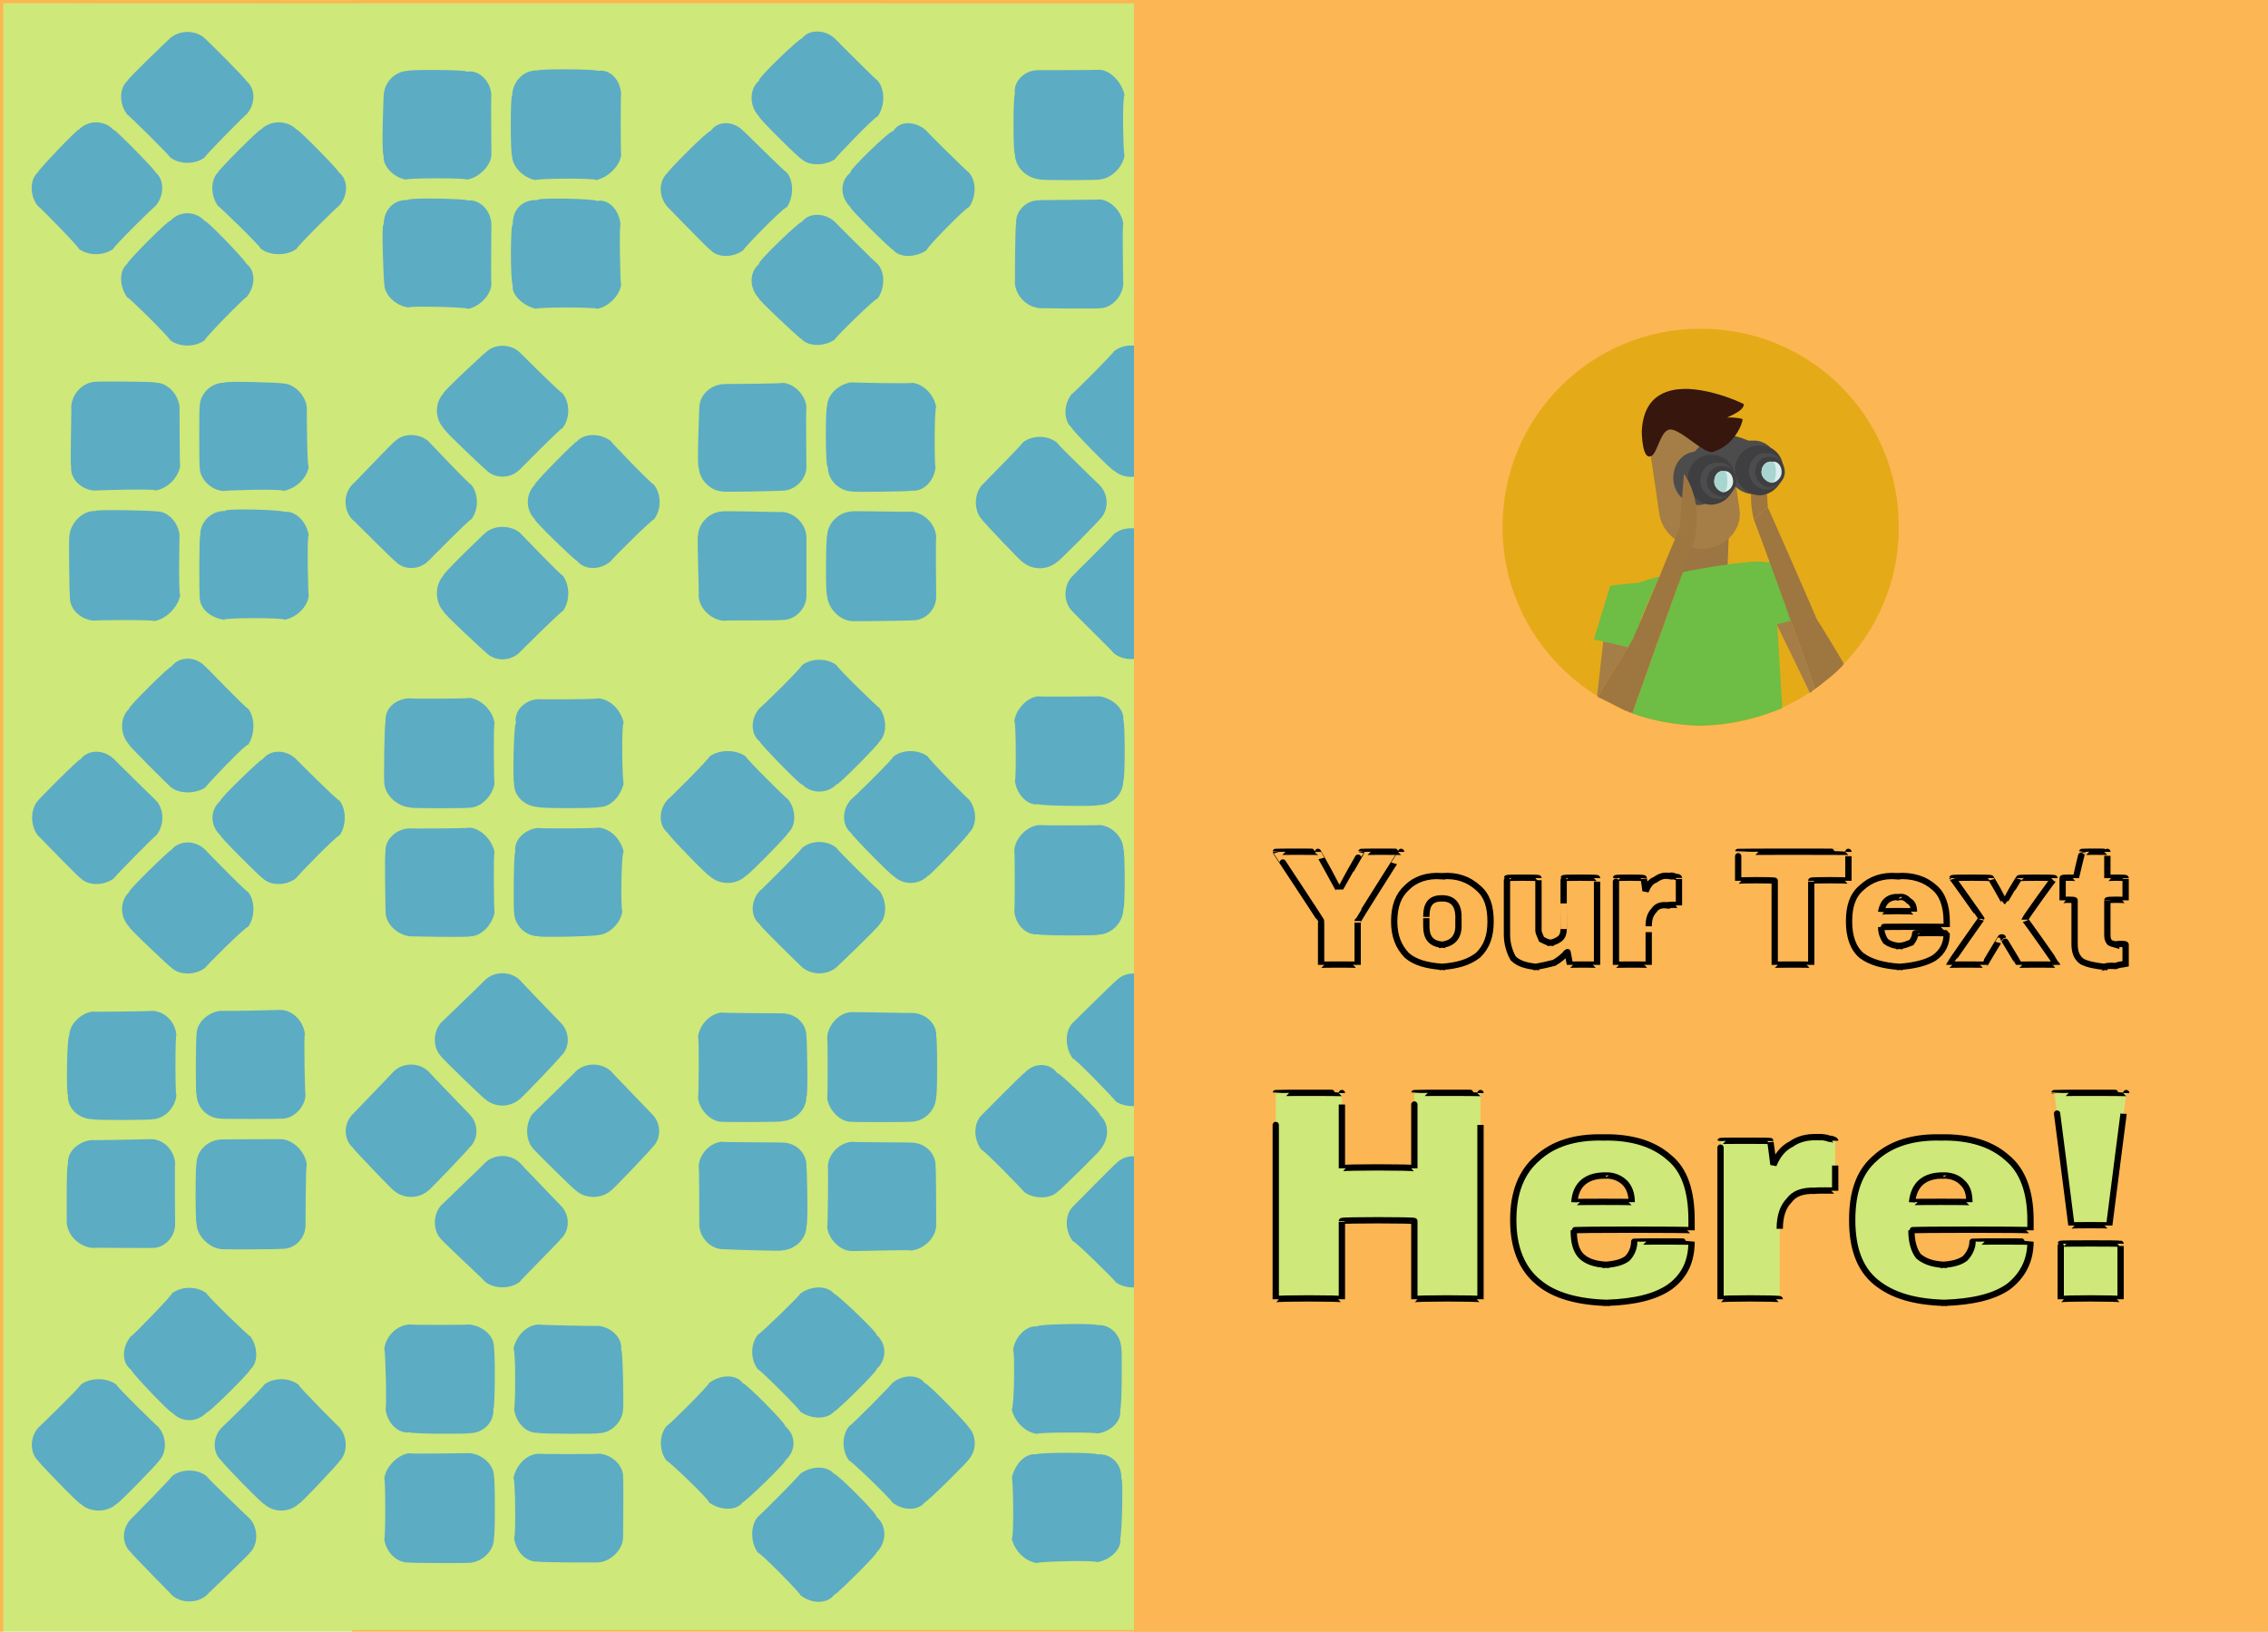 <svg id="svgWorkerArea" xmlns="http://www.w3.org/2000/svg" version="1.1" xmlns:xlink="http://www.w3.org/1999/xlink" xmlns:artdraw="https://artdraw.org" viewBox="0 0 360 259" width="100%" height="100%" style="background: white;" css="background:#9b9b9b;"><defs id="defsdoc"><pattern id="patternBool" x="0" y="0" width="10" height="10" patternUnits="userSpaceOnUse" patternTransform="rotate(35)"><circle cx="5" cy="5" r="4" style="stroke: none;fill: #ff000070;"></circle></pattern><filter id="filter-fileImp-838519044" x="-100%" y="-100%" width="300%" height="300%"><feMorphology operator="erode" mod="m0" radius="1" in="SourceAlpha" result="alpha-erode"></feMorphology><feConvolveMatrix order="3,3" divisor="1" kernelMatrix="0 1 0 1 1 1 0 1 0" in="alpha-erode" result="alpha-round"></feConvolveMatrix><feMorphology operator="dilate" mod="m1" radius="3.5" in="alpha-round" result="dilate-shadow"></feMorphology><feGaussianBlur in="dilate-shadow" mod="m2" stdDeviation="1.5" result="shadow"></feGaussianBlur><feFlood mod="m3" flood-color="#ffffff" result="flood-sticker"></feFlood><feComposite operator="in" in="flood-sticker" in2="alpha-round" result="comp-sticker"></feComposite><feMorphology operator="dilate" mod="m4" radius="3" in="comp-sticker" result="morph-sticker"></feMorphology><feConvolveMatrix order="3,3" divisor="1" kernelMatrix="0 1 0 1 1 1 0 1 0" in="morph-sticker" result="sticker"></feConvolveMatrix><feMerge><feMergeNode in="shadow"></feMergeNode><feMergeNode in="sticker"></feMergeNode><feMergeNode in="SourceGraphic"></feMergeNode></feMerge></filter><filter id="filter-text-263757266" x="-100%" y="-100%" width="300%" height="300%"><feMorphology operator="erode" mod="m0" radius="1" in="SourceAlpha" result="alpha-erode"></feMorphology><feConvolveMatrix order="3,3" divisor="1" kernelMatrix="0 1 0 1 1 1 0 1 0" in="alpha-erode" result="alpha-round"></feConvolveMatrix><feMorphology operator="dilate" mod="m1" radius="3.5" in="alpha-round" result="dilate-shadow"></feMorphology><feGaussianBlur in="dilate-shadow" mod="m2" stdDeviation="1.5" result="shadow"></feGaussianBlur><feFlood mod="m3" flood-color="#ffffff" result="flood-sticker"></feFlood><feComposite operator="in" in="flood-sticker" in2="alpha-round" result="comp-sticker"></feComposite><feMorphology operator="dilate" mod="m4" radius="3" in="comp-sticker" result="morph-sticker"></feMorphology><feConvolveMatrix order="3,3" divisor="1" kernelMatrix="0 1 0 1 1 1 0 1 0" in="morph-sticker" result="sticker"></feConvolveMatrix><feMerge><feMergeNode in="shadow"></feMergeNode><feMergeNode in="sticker"></feMergeNode><feMergeNode in="SourceGraphic"></feMergeNode></feMerge></filter><filter id="filter-text-68834959" x="-100%" y="-100%" width="300%" height="300%"><feMorphology operator="erode" mod="m0" radius="1" in="SourceAlpha" result="alpha-erode"></feMorphology><feConvolveMatrix order="3,3" divisor="1" kernelMatrix="0 1 0 1 1 1 0 1 0" in="alpha-erode" result="alpha-round"></feConvolveMatrix><feMorphology operator="dilate" mod="m1" radius="3.5" in="alpha-round" result="dilate-shadow"></feMorphology><feGaussianBlur in="dilate-shadow" mod="m2" stdDeviation="1.5" result="shadow"></feGaussianBlur><feFlood mod="m3" flood-color="#ffffff" result="flood-sticker"></feFlood><feComposite operator="in" in="flood-sticker" in2="alpha-round" result="comp-sticker"></feComposite><feMorphology operator="dilate" mod="m4" radius="3" in="comp-sticker" result="morph-sticker"></feMorphology><feConvolveMatrix order="3,3" divisor="1" kernelMatrix="0 1 0 1 1 1 0 1 0" in="morph-sticker" result="sticker"></feConvolveMatrix><feMerge><feMergeNode in="shadow"></feMergeNode><feMergeNode in="sticker"></feMergeNode><feMergeNode in="SourceGraphic"></feMergeNode></feMerge></filter></defs><g id="group-993752157" class="cosito"><path id="path-519895404" fill="#cee879" fill-opacity="1" stroke="#fcb653" stroke-opacity="1" stroke-width="1" class="grouped" d="M0 0C0 0.034 359.7 0.034 359.7 0 359.7 0.034 359.7 259.234 359.7 259.266 359.7 259.234 0 259.234 0 259.266 0 259.234 0 0.034 0 0"></path><g id="group-576932601" class="grouped"><g id="group-568461951" class="grouped"><path id="path-149400596" fill="#5cacc4" fill-opacity="1" fill-rule="evenodd" stroke="none" stroke-opacity="1" stroke-width="1" class="grouped" d="M24.7 27.372C26.1 28.534 26.1 31.034 24.7 32.695 24.7 32.534 18 39.134 18 39.483 16.5 40.634 14 40.634 12.5 39.483 12.5 39.134 6 32.534 6 32.695 4.7 31.034 4.7 28.534 6 27.372 6 27.034 12.5 20.234 12.5 20.584 14 19.034 16.5 19.034 18 20.584 18 20.234 24.7 27.034 24.7 27.372 24.7 27.034 24.7 27.034 24.7 27.372M39.1 41.879C40.6 42.934 40.6 45.434 39.1 47.203 39.1 46.934 32.5 53.634 32.5 53.991 31 55.134 28.5 55.134 27 53.991 27 53.634 20.2 46.934 20.2 47.203 18.9 45.434 18.9 42.934 20.2 41.879 20.2 41.434 27 34.634 27 35.091 28.5 33.434 31 33.434 32.5 35.091 32.5 34.634 39.1 41.434 39.1 41.879 39.1 41.434 39.1 41.434 39.1 41.879M39.1 12.864C40.6 14.034 40.6 16.534 39.1 18.188 39.1 18.034 32.5 24.734 32.5 24.976 31 26.134 28.5 26.134 27 24.976 27 24.734 20.2 18.034 20.2 18.188 18.9 16.534 18.9 14.034 20.2 12.864 20.2 12.534 27 6.034 27 6.076 28.5 4.734 31 4.734 32.5 6.076 32.5 6.034 39.1 12.534 39.1 12.864 39.1 12.534 39.1 12.534 39.1 12.864M53.8 27.372C55.3 28.534 55.3 31.034 53.8 32.695 53.8 32.534 47.1 39.134 47.1 39.483 45.6 40.634 42.9 40.634 41.4 39.483 41.4 39.134 34.6 32.534 34.6 32.695 33.4 31.034 33.4 28.534 34.6 27.372 34.6 27.034 41.4 20.234 41.4 20.584 42.9 19.034 45.6 19.034 47.1 20.584 47.1 20.234 53.8 27.034 53.8 27.372 53.8 27.034 53.8 27.034 53.8 27.372"></path></g><g id="group-837484770" class="grouped"><g id="path-656919063" class="grouped"><path id="path-149400596" fill="#5cacc4" fill-opacity="1" fill-rule="evenodd" stroke="none" stroke-opacity="1" stroke-width="1" class="grouped" d="M31.7 74.178C31.7 76.034 33.5 77.834 35.5 77.942 35.5 77.834 44.9 77.534 45 77.934 47 77.534 48.7 75.934 49 74.115 48.7 73.834 48.7 64.534 48.7 64.649 48.5 62.734 46.7 60.934 45 60.884 44.9 60.734 35.3 60.434 35.6 60.752 33.6 60.734 31.7 62.434 31.7 64.57 31.6 64.234 31.6 74.034 31.7 74.178 31.6 74.034 31.6 74.034 31.7 74.178M31.7 94.618C31.6 96.434 33.2 98.034 35.6 98.383 35.5 98.034 45 98.034 45.2 98.374 47 98.034 48.9 96.334 49 94.485 48.9 94.134 48.7 84.834 49 85.019 48.7 82.834 46.9 81.034 45.2 81.254 44.9 80.934 35.5 80.634 35.7 81.121 33.6 81.034 31.7 82.834 31.8 85.01 31.6 84.534 31.6 94.134 31.7 94.618 31.6 94.134 31.6 94.134 31.7 94.618M11.3 74.102C11.1 76.034 13 77.834 15.1 77.867 15.1 77.834 24.6 77.534 24.7 77.858 26.6 77.534 28.3 75.834 28.6 73.969 28.5 73.634 28.5 64.434 28.5 64.502 28.2 62.434 26.5 60.734 24.7 60.738 24.6 60.534 15.3 60.534 15.1 60.605 13.1 60.734 11.5 62.434 11.3 64.494 11.4 64.534 11.1 73.934 11.3 74.102 11.1 73.934 11.1 73.934 11.3 74.102M11.1 94.755C11 96.634 12.8 98.434 15 98.519 14.8 98.434 24.2 98.334 24.5 98.581 26.3 98.334 28.3 96.334 28.6 94.48 28.3 94.134 28.5 84.834 28.5 84.943 28.3 82.934 26.6 81.034 24.7 81.178 24.6 81.034 15 80.834 15.1 81.116 13.1 81.034 11.1 83.034 11 85.217 10.9 84.934 11 94.534 11.1 94.755 11 94.534 11 94.534 11.1 94.755"></path></g><g id="path-421453915" class="grouped"><path id="path-149400596" fill="#5cacc4" fill-opacity="1" fill-rule="evenodd" stroke="none" stroke-opacity="1" stroke-width="1" class="grouped" d="M27.2 134.905C28.5 133.334 31 133.334 32.6 134.905 32.5 134.834 39 141.534 39.4 141.605 40.5 143.034 40.5 145.534 39.4 147.105 39 147.034 32.5 153.534 32.6 153.605 31 154.834 28.5 154.834 27.2 153.605 27 153.534 20.1 147.034 20.5 147.105 19 145.534 19 143.034 20.5 141.605 20.1 141.534 27 134.834 27.2 134.905 27 134.834 27 134.834 27.2 134.905M41.7 120.505C42.9 118.934 45.4 118.934 47 120.505 46.9 120.434 53.5 127.034 53.9 127.105 55 128.534 55 131.034 53.9 132.605 53.5 132.534 46.9 139.334 47 139.405 45.4 140.634 42.9 140.634 41.7 139.405 41.4 139.334 34.6 132.534 35 132.605 33.3 131.034 33.3 128.534 35 127.105 34.6 127.034 41.4 120.434 41.7 120.505 41.4 120.434 41.4 120.434 41.7 120.505M12.8 120.505C14 118.934 16.5 118.934 18.1 120.505 18 120.434 24.7 127.034 24.8 127.105 26.1 128.534 26.1 131.034 24.8 132.605 24.7 132.534 18 139.334 18.1 139.405 16.5 140.634 14 140.634 12.8 139.405 12.5 139.334 6 132.534 6 132.605 4.8 131.034 4.8 128.534 6 127.105 6 127.034 12.5 120.434 12.8 120.505 12.5 120.434 12.5 120.434 12.8 120.505M27.2 105.805C28.5 104.134 31 104.134 32.6 105.805 32.5 105.634 39 112.434 39.4 112.505 40.5 113.934 40.5 116.534 39.4 118.205 39 118.034 32.5 124.934 32.6 125.005 31 126.034 28.5 126.034 27.2 125.005 27 124.934 20.1 118.034 20.5 118.205 19 116.534 19 113.934 20.5 112.505 20.1 112.434 27 105.634 27.2 105.805 27 105.634 27 105.634 27.2 105.805"></path></g><g id="path-179558388" class="grouped"><path id="path-149400596" fill="#5cacc4" fill-opacity="1" fill-rule="evenodd" stroke="none" stroke-opacity="1" stroke-width="1" class="grouped" d="M24.2 177.649C26.1 177.634 27.8 175.834 28 173.885 27.8 173.834 27.8 164.334 28 164.277 27.8 162.134 26.1 160.534 24.2 160.458 24 160.534 14.6 160.634 14.6 160.591 12.8 160.834 11 162.634 11 164.356 10.6 164.534 10.5 174.034 10.8 173.822 10.6 175.834 12.5 177.634 14.6 177.641 14.3 177.834 24 177.834 24.2 177.649 24 177.834 24 177.834 24.2 177.649M44.7 177.573C46.5 177.634 48.4 175.834 48.5 173.809 48.4 173.834 48.2 164.334 48.4 164.201 48.2 162.134 46.5 160.334 44.5 160.312 44.4 160.334 35 160.534 35.1 160.445 33 160.634 31.2 162.334 31.2 164.209 31.1 164.334 31 173.834 31.2 173.676 31.2 175.634 32.8 177.534 35.1 177.565 34.8 177.634 44.5 177.634 44.7 177.573 44.5 177.634 44.5 177.634 44.7 177.573M24.2 198.09C26.1 198.134 27.8 196.334 27.8 194.326 27.8 194.334 27.7 184.834 27.8 184.717 27.7 182.634 26 180.834 24 180.828 23.8 180.834 14.5 181.034 14.6 180.961 12.5 181.134 10.6 182.834 10.8 184.726 10.5 184.834 10.6 194.134 10.6 194.192 10.8 196.134 12.5 197.834 14.6 198.081 14.6 198.034 24 198.134 24.2 198.09 24 198.134 24 198.134 24.2 198.09M44.7 198.226C46.7 198.334 48.5 196.634 48.5 194.462 48.5 194.534 48.5 185.034 48.7 184.924 48.5 182.834 46.5 180.834 44.5 180.823 44.4 180.834 34.8 180.834 35 180.885 32.8 181.034 31.2 182.834 31.2 184.65 31 184.834 31 194.334 31.2 194.187 31.2 196.134 33.2 198.134 35.2 198.288 35.1 198.334 44.5 198.334 44.7 198.226 44.5 198.334 44.5 198.334 44.7 198.226"></path></g><g id="path-962766371" class="grouped"><path id="path-149400596" fill="#5cacc4" fill-opacity="1" fill-rule="evenodd" stroke="none" stroke-opacity="1" stroke-width="1" class="grouped" d="M35.2 231.925C33.7 230.634 33.7 228.134 35.2 226.601 35.2 226.634 41.9 220.134 41.9 219.813 43.4 218.634 45.9 218.634 47.4 219.813 47.4 220.134 53.9 226.634 53.9 226.601 55.2 228.134 55.2 230.634 53.9 231.925 53.9 232.134 47.4 239.034 47.4 238.713 45.9 240.134 43.4 240.134 41.9 238.713 41.9 239.034 35.2 232.134 35.2 231.925 35.2 232.134 35.2 232.134 35.2 231.925M20.8 217.417C19.3 216.334 19.3 213.834 20.8 212.094 20.8 212.334 27.3 205.634 27.3 205.306 28.8 204.134 31.3 204.134 32.8 205.306 32.8 205.634 39.7 212.334 39.7 212.094 41 213.834 41 216.334 39.7 217.417 39.7 217.834 32.8 224.634 32.8 224.205 31.3 225.834 28.8 225.834 27.3 224.205 27.3 224.634 20.8 217.834 20.8 217.417 20.8 217.834 20.8 217.834 20.8 217.417M20.8 246.432C19.3 245.134 19.3 242.634 20.8 241.108 20.8 241.134 27.3 234.534 27.3 234.32 28.8 233.134 31.3 233.134 32.8 234.32 32.8 234.534 39.7 241.134 39.7 241.108 41 242.634 41 245.134 39.7 246.432 39.7 246.634 32.8 253.134 32.8 253.22 31.3 254.534 28.8 254.534 27.3 253.22 27.3 253.134 20.8 246.634 20.8 246.432 20.8 246.634 20.8 246.634 20.8 246.432M6.1 231.925C4.7 230.634 4.7 228.134 6.1 226.601 6.1 226.634 12.8 220.134 12.8 219.813 14.3 218.634 17 218.634 18.5 219.813 18.5 220.134 25.2 226.634 25.2 226.601 26.5 228.134 26.5 230.634 25.2 231.925 25.2 232.134 18.5 239.034 18.5 238.713 17 240.134 14.3 240.134 12.8 238.713 12.8 239.034 6.1 232.134 6.1 231.925 6.1 232.134 6.1 232.134 6.1 231.925"></path></g><g id="path-654580412" class="grouped"><path id="path-149400596" fill="#5cacc4" fill-opacity="1" fill-rule="evenodd" stroke="none" stroke-opacity="1" stroke-width="1" class="grouped" d="M74.3 31.824C76 31.634 77.9 33.234 78 35.588 78 35.334 77.9 44.734 78 45.126 77.9 46.934 76 48.734 74.3 49.015 74 48.734 64.7 48.534 64.9 48.811 62.7 48.534 61 46.734 61 45.047 60.9 44.734 60.5 35.234 60.9 35.651 60.9 33.334 62.5 31.634 64.7 31.762 64.5 31.334 74 31.534 74.3 31.824 74 31.534 74 31.534 74.3 31.824M94.8 31.9C96.5 31.534 98.3 33.234 98.5 35.664 98.3 35.334 98.4 44.734 98.6 45.131 98.4 46.934 96.5 48.734 94.8 49.02 94.5 48.734 85 48.734 85.1 49.028 83 48.534 81.1 46.734 81.4 45.264 81 44.934 81 35.234 81.4 35.656 81.3 33.234 83 31.634 85.3 31.767 85 31.334 94.4 31.534 94.8 31.9 94.4 31.534 94.4 31.534 94.8 31.9M74.1 11.383C76 11.034 77.9 12.834 78 15.148 77.9 15.034 78 24.334 78 24.614 77.9 26.334 76 28.234 74.1 28.503 74 28.234 64.5 28.234 64.5 28.512 62.5 28.234 60.7 26.334 60.9 24.747 60.5 24.334 60.9 15.034 60.9 15.139 61 13.034 62.7 11.334 64.7 11.25 64.7 11.034 74 11.034 74.1 11.383 74 11.034 74 11.034 74.1 11.383M94.9 11.247C96.8 10.934 98.5 12.634 98.6 15.011 98.5 14.834 98.5 24.234 98.6 24.549 98.5 26.234 96.5 28.234 94.6 28.579 94.4 28.234 85 28.334 85 28.588 83 28.234 81.3 26.334 81.3 24.823 81 24.534 81 14.834 81.3 15.215 81.3 13.034 83.1 11.034 85.4 11.185 85 10.934 94.6 10.934 94.9 11.247 94.6 10.934 94.6 10.934 94.9 11.247"></path></g><g id="path-484078903" class="grouped"><path id="path-149400596" fill="#5cacc4" fill-opacity="1" fill-rule="evenodd" stroke="none" stroke-opacity="1" stroke-width="1" class="grouped" d="M77.1 74.539C78.5 76.034 81 76.034 82.5 74.539 82.5 74.534 89 67.934 89.3 67.939 90.5 66.434 90.5 63.934 89.3 62.439 89 62.434 82.5 55.934 82.5 55.939 81 54.534 78.5 54.534 77.1 55.939 77 55.934 70 62.434 70.4 62.439 69 63.934 69 66.434 70.4 67.939 70 67.934 77 74.534 77.1 74.539 77 74.534 77 74.534 77.1 74.539M91.6 89.039C92.8 90.534 95.3 90.534 97 89.039 96.8 89.034 103.5 82.434 103.8 82.439 105 80.934 105 78.434 103.8 76.939 103.5 76.934 96.8 70.034 97 70.039 95.3 68.734 92.8 68.734 91.6 70.039 91.3 70.034 84.5 76.934 84.9 76.939 83.4 78.434 83.4 80.934 84.9 82.439 84.5 82.434 91.3 89.034 91.6 89.039 91.3 89.034 91.3 89.034 91.6 89.039M62.7 89.039C64 90.534 66.5 90.534 68 89.039 68 89.034 74.5 82.434 74.8 82.439 76 80.934 76 78.434 74.8 76.939 74.5 76.934 68 70.034 68 70.039 66.5 68.734 64 68.734 62.7 70.039 62.5 70.034 56 76.934 55.9 76.939 54.5 78.434 54.5 80.934 55.9 82.439 56 82.434 62.5 89.034 62.7 89.039 62.5 89.034 62.5 89.034 62.7 89.039M77.1 103.539C78.5 105.034 81 105.034 82.5 103.539 82.5 103.534 89 97.034 89.3 97.039 90.5 95.534 90.5 92.834 89.3 91.339 89 91.334 82.5 84.534 82.5 84.539 81 83.334 78.5 83.334 77.1 84.539 77 84.534 70 91.334 70.4 91.339 69 92.834 69 95.534 70.4 97.039 70 97.034 77 103.534 77.1 103.539 77 103.534 77 103.534 77.1 103.539"></path></g><g id="path-964889904" class="grouped"><path id="path-149400596" fill="#5cacc4" fill-opacity="1" fill-rule="evenodd" stroke="none" stroke-opacity="1" stroke-width="1" class="grouped" d="M81.8 135.19C81.5 133.334 83.4 131.534 85.5 131.425 85.4 131.534 94.8 131.534 95 131.363 97 131.534 98.6 133.334 99 135.252 98.6 135.334 98.5 144.634 98.8 144.648 98.5 146.634 96.6 148.334 95 148.413 94.8 148.634 85.4 148.834 85.5 148.616 83.4 148.634 81.6 146.834 81.6 144.727 81.5 144.834 81.5 135.334 81.8 135.19 81.5 135.334 81.5 135.334 81.8 135.19M81.9 114.749C81.5 112.934 83.3 111.034 85.5 110.985 85.4 111.034 94.8 111.034 95 110.852 97 111.034 98.6 112.834 99 114.741 98.6 114.934 98.8 124.534 99 124.349 98.5 126.434 96.9 128.134 95.1 128.113 94.9 128.334 85.3 128.334 85.5 128.105 83.4 128.034 81.5 126.434 81.6 124.216 81.4 124.534 81.5 115.034 81.9 114.749 81.5 115.034 81.5 115.034 81.9 114.749M61.2 135.266C61 133.334 62.9 131.534 65 131.501 65 131.534 74.4 131.534 74.5 131.368 76.4 131.534 78.1 133.334 78.5 135.257 78.3 135.334 78.4 144.834 78.5 144.865 78.1 146.834 76.4 148.634 74.6 148.63 74.5 148.834 65 148.634 65 148.621 63 148.334 61.2 146.634 61.2 144.732 61.2 144.634 61 135.334 61.2 135.266 61 135.334 61 135.334 61.2 135.266M61.2 114.613C61 112.534 62.7 110.934 65 110.848 64.7 110.934 74.3 110.934 74.5 110.786 76.4 110.934 78.3 112.934 78.5 114.817 78.3 115.034 78.4 124.534 78.5 124.425 78.1 126.434 76.4 128.034 74.8 128.189 74.5 128.334 64.9 128.334 65.2 128.181 63 128.034 61 126.134 61 124.15 60.9 124.334 61 114.834 61.2 114.613 61 114.834 61 114.834 61.2 114.613"></path></g><g id="path-199450582" class="grouped"><path id="path-149400596" fill="#5cacc4" fill-opacity="1" fill-rule="evenodd" stroke="none" stroke-opacity="1" stroke-width="1" class="grouped" d="M74.5 182.174C76 180.834 76 178.334 74.5 176.85 74.5 176.834 68 170.134 68 170.062 66.5 168.634 64 168.634 62.5 170.062 62.5 170.134 56 176.834 56 176.85 54.5 178.334 54.5 180.834 56 182.174 56 182.334 62.5 189.134 62.5 188.962 64 190.334 66.5 190.334 68 188.962 68 189.134 74.5 182.334 74.5 182.174 74.5 182.334 74.5 182.334 74.5 182.174M89 167.667C90.5 166.334 90.5 163.834 89 162.343 89 162.334 82.5 155.634 82.5 155.555 81 154.134 78.5 154.134 77 155.555 77 155.634 70 162.334 70 162.343 68.7 163.834 68.7 166.334 70 167.667 70 167.834 77 174.634 77 174.454 78.5 175.834 81 175.834 82.5 174.454 82.5 174.634 89 167.834 89 167.667 89 167.834 89 167.834 89 167.667M89 196.681C90.5 195.334 90.5 192.834 89 191.358 89 191.334 82.5 184.634 82.5 184.57 81 183.134 78.5 183.134 77 184.57 77 184.634 70 191.334 70 191.358 68.7 192.834 68.7 195.334 70 196.681 70 196.834 77 203.334 77 203.469 78.5 204.634 81 204.634 82.5 203.469 82.5 203.334 89 196.834 89 196.681 89 196.834 89 196.834 89 196.681M103.5 182.174C105 180.834 105 178.334 103.5 176.85 103.5 176.834 97 170.134 97 170.062 95.5 168.634 92.9 168.634 91.4 170.062 91.4 170.134 84.5 176.834 84.5 176.85 83.4 178.334 83.4 180.834 84.5 182.174 84.5 182.334 91.4 189.134 91.4 188.962 92.9 190.334 95.5 190.334 97 188.962 97 189.134 103.5 182.334 103.5 182.174 103.5 182.334 103.5 182.334 103.5 182.174"></path></g><g id="path-805919055" class="grouped"><path id="path-149400596" fill="#5cacc4" fill-opacity="1" fill-rule="evenodd" stroke="none" stroke-opacity="1" stroke-width="1" class="grouped" d="M85.4 227.437C83.5 227.534 81.9 225.834 81.6 223.672 81.8 223.634 81.9 214.334 81.5 214.135 81.9 212.134 83.5 210.334 85.5 210.246 85.6 210.334 95 210.534 94.9 210.449 97 210.634 98.8 212.334 98.6 214.214 98.9 214.334 99 223.834 98.9 223.61 98.9 225.634 97 227.534 95 227.499 95.1 227.634 85.6 227.634 85.4 227.437 85.6 227.634 85.6 227.634 85.4 227.437M65 227.361C63.2 227.634 61.4 225.834 61.2 223.596 61.4 223.634 61.2 214.334 61 214.13 61.2 212.134 63 210.334 65 210.241 65.2 210.334 74.8 210.334 74.5 210.232 76.8 210.534 78.5 212.134 78.4 213.997 78.6 214.134 78.6 223.834 78.3 223.605 78.5 225.834 76.6 227.534 74.5 227.494 74.8 227.634 65.2 227.634 65 227.361 65.2 227.634 65.2 227.634 65 227.361M85.5 247.877C83.5 248.034 81.9 246.334 81.6 244.113 81.9 244.134 81.8 234.634 81.5 234.646 81.9 232.634 83.5 230.834 85.5 230.757 85.6 230.834 95.1 230.834 95 230.749 97.1 230.834 99 232.634 98.9 234.513 99 234.634 98.9 244.134 98.9 244.121 98.8 246.034 97 247.834 95 248.01 95 248.034 85.6 248.034 85.5 247.877 85.6 248.034 85.6 248.034 85.5 247.877M64.9 248.014C63 248.134 61.2 246.334 61 244.249 61.2 244.334 61.2 234.834 61 234.712 61.2 232.834 63.2 230.834 65 230.681 65.2 230.834 74.8 230.634 74.6 230.673 76.6 230.834 78.5 232.634 78.4 234.437 78.6 234.634 78.6 244.134 78.4 244.045 78.5 246.134 76.5 248.034 74.4 248.076 74.5 248.134 65 248.134 64.9 248.014 65 248.134 65 248.134 64.9 248.014"></path></g><g id="path-522271689" class="grouped"><path id="path-149400596" fill="#5cacc4" fill-opacity="1" fill-rule="evenodd" stroke="none" stroke-opacity="1" stroke-width="1" class="grouped" d="M127.3 35.198C128.4 33.734 130.9 33.734 132.5 35.198 132.4 35.134 139 41.734 139.3 41.898 140.5 43.234 140.5 45.734 139.3 47.398 139 47.234 132.4 53.734 132.5 53.898 130.9 55.034 128.4 55.034 127.3 53.898 126.9 53.734 120 47.234 120.5 47.398 118.9 45.734 118.9 43.234 120.5 41.898 120 41.734 126.9 35.134 127.3 35.198 126.9 35.134 126.9 35.134 127.3 35.198M141.8 20.798C142.8 19.134 145.3 19.134 147.1 20.798 146.8 20.634 153.5 27.234 153.8 27.398 155 28.734 155 31.234 153.8 32.898 153.5 32.734 146.8 39.534 147.1 39.698 145.3 40.934 142.8 40.934 141.8 39.698 141.3 39.534 134.5 32.734 135 32.898 133.3 31.234 133.3 28.734 135 27.398 134.5 27.234 141.3 20.634 141.8 20.798 141.3 20.634 141.3 20.634 141.8 20.798M112.8 20.798C113.9 19.134 116.4 19.134 118 20.798 117.9 20.634 124.5 27.234 124.9 27.398 126 28.734 126 31.234 124.9 32.898 124.5 32.734 117.9 39.534 118 39.698 116.4 40.934 113.9 40.934 112.8 39.698 112.4 39.534 105.9 32.734 106 32.898 104.5 31.234 104.5 28.734 106 27.398 105.9 27.234 112.4 20.634 112.8 20.798 112.4 20.634 112.4 20.634 112.8 20.798M127.3 6.098C128.4 4.634 130.9 4.634 132.5 6.098 132.4 6.034 139 12.634 139.3 12.798 140.5 14.134 140.5 16.834 139.3 18.498 139 18.334 132.4 25.234 132.5 25.298 130.9 26.334 128.4 26.334 127.3 25.298 126.9 25.234 120 18.334 120.5 18.498 118.9 16.834 118.9 14.134 120.5 12.798 120 12.634 126.9 6.034 127.3 6.098 126.9 6.034 126.9 6.034 127.3 6.098"></path></g><g id="path-968329874" class="grouped"><path id="path-149400596" fill="#5cacc4" fill-opacity="1" fill-rule="evenodd" stroke="none" stroke-opacity="1" stroke-width="1" class="grouped" d="M124.1 77.889C126.1 77.934 128 76.134 128 74.124 128 74.034 127.9 64.734 128 64.658 127.9 62.734 126.1 60.934 124.3 60.769 124 60.934 114.8 60.934 114.9 60.972 112.8 61.034 111 62.734 111 64.737 111 64.734 110.6 74.334 110.9 74.133 111 76.034 112.6 77.934 114.8 78.022 114.5 78.134 124 77.934 124.1 77.889 124 77.934 124 77.934 124.1 77.889M144.8 77.884C146.6 78.034 148.3 76.334 148.5 74.119 148.3 74.134 148.3 64.734 148.6 64.653 148.3 62.734 146.6 60.934 144.8 60.764 144.5 60.934 134.8 60.734 135.1 60.684 133 61.034 131.3 62.734 131.3 64.449 131 64.734 131 74.334 131.4 74.127 131.4 76.134 133.1 77.934 135.3 78.017 135 78.134 144.5 78.034 144.8 77.884 144.5 78.034 144.5 78.034 144.8 77.884M124.1 98.4C126.1 98.534 128 96.634 128 94.636 128 94.534 128 85.134 128 85.169 127.9 83.134 126.1 81.434 124.3 81.28 124 81.334 114.5 81.034 114.5 81.201 112.6 81.334 110.9 83.034 110.8 84.965 110.6 85.034 111 94.534 110.9 94.644 111 96.534 112.8 98.334 114.8 98.533 114.8 98.434 124 98.534 124.1 98.4 124 98.534 124 98.534 124.1 98.4M144.8 98.466C146.8 98.534 148.6 96.834 148.6 94.701 148.6 94.534 148.5 85.434 148.6 85.235 148.5 83.134 146.6 81.334 144.6 81.204 144.5 81.334 135.1 81.034 135.1 81.195 133.1 81.334 131.4 83.034 131.3 84.96 131.1 85.034 131 94.634 131.3 94.568 131.4 96.534 133.3 98.534 135.3 98.599 135.1 98.634 144.6 98.534 144.8 98.466 144.6 98.534 144.6 98.534 144.8 98.466"></path></g><g id="path-90322660" class="grouped"><path id="path-149400596" fill="#5cacc4" fill-opacity="1" fill-rule="evenodd" stroke="none" stroke-opacity="1" stroke-width="1" class="grouped" d="M135.1 132.218C133.6 131.034 133.6 128.534 135.1 126.894 135.1 127.034 141.8 120.434 141.8 120.106 143.3 118.934 145.8 118.934 147.3 120.106 147.3 120.434 153.8 127.034 153.8 126.894 155.1 128.534 155.1 131.034 153.8 132.218 153.8 132.534 147.3 139.334 147.3 139.005 145.8 140.534 143.3 140.534 141.8 139.005 141.8 139.334 135.1 132.534 135.1 132.218 135.1 132.534 135.1 132.534 135.1 132.218M120.6 117.71C119.1 116.534 119.1 114.034 120.6 112.386 120.6 112.534 127.3 105.934 127.3 105.599 128.8 104.434 131.3 104.434 132.8 105.599 132.8 105.934 139.6 112.534 139.6 112.386 140.8 114.034 140.8 116.534 139.6 117.71 139.6 118.034 132.8 124.934 132.8 124.498 131.3 126.034 128.8 126.034 127.3 124.498 127.3 124.934 120.6 118.034 120.6 117.71 120.6 118.034 120.6 118.034 120.6 117.71M120.6 146.725C119.1 145.534 119.1 143.034 120.6 141.401 120.6 141.534 127.3 134.834 127.3 134.613 128.8 133.334 131.3 133.334 132.8 134.613 132.8 134.834 139.6 141.534 139.6 141.401 140.8 143.034 140.8 145.534 139.6 146.725 139.6 147.034 132.8 153.534 132.8 153.513 131.3 154.834 128.8 154.834 127.3 153.513 127.3 153.534 120.6 147.034 120.6 146.725 120.6 147.034 120.6 147.034 120.6 146.725M106 132.218C104.5 131.034 104.5 128.534 106 126.894 106 127.034 112.6 120.434 112.6 120.106 114.1 118.934 116.9 118.934 118.4 120.106 118.4 120.434 125.1 127.034 125.1 126.894 126.4 128.534 126.4 131.034 125.1 132.218 125.1 132.534 118.4 139.334 118.4 139.005 116.9 140.534 114.1 140.534 112.6 139.005 112.6 139.334 106 132.534 106 132.218 106 132.534 106 132.534 106 132.218"></path></g><g id="path-469168853" class="grouped"><path id="path-149400596" fill="#5cacc4" fill-opacity="1" fill-rule="evenodd" stroke="none" stroke-opacity="1" stroke-width="1" class="grouped" d="M128 185.136C128.1 183.134 126.4 181.334 124.1 181.371 124.3 181.334 114.9 181.334 114.6 181.239 112.8 181.334 111 183.134 110.9 185.128 111 185.134 111 194.534 111 194.524 111.1 196.634 113 198.334 114.8 198.288 115 198.334 124.4 198.634 124.1 198.492 126.3 198.334 128 196.634 128 194.602 128.3 194.634 128.1 185.334 128 185.136 128.1 185.334 128.1 185.334 128 185.136M128 164.625C128.1 162.634 126.4 160.834 124.1 160.86 124.3 160.834 114.9 160.834 114.6 160.727 112.8 160.834 111 162.634 110.8 164.616 111 164.634 110.9 174.334 110.8 174.295 111 176.134 112.8 178.034 114.5 178.06 114.8 178.134 124.4 178.134 124.1 177.98 126.3 177.834 128 176.134 128 174.091 128.3 174.134 128.1 164.834 128 164.625 128.1 164.834 128.1 164.834 128 164.625M148.5 185.141C148.6 183.134 146.8 181.334 144.6 181.377 144.8 181.334 135.3 181.334 135.3 181.244 133.3 181.334 131.5 183.134 131.4 185.133 131.5 185.134 131.4 194.834 131.3 194.812 131.5 196.634 133.3 198.534 135.1 198.576 135.3 198.634 144.6 198.334 144.6 198.497 146.6 198.334 148.5 196.534 148.6 194.608 148.6 194.534 148.6 185.334 148.5 185.141 148.6 185.334 148.6 185.334 148.5 185.141M148.6 164.559C148.8 162.634 147 160.834 144.8 160.795 144.8 160.834 135.5 160.634 135.3 160.662 133.3 160.634 131.4 162.634 131.3 164.692 131.4 164.834 131.4 174.334 131.3 174.3 131.5 176.134 133.3 178.034 135 178.065 135.3 178.134 144.8 178.134 144.6 178.056 146.8 178.034 148.6 176.134 148.6 174.026 148.8 174.134 148.8 164.634 148.6 164.559 148.8 164.634 148.8 164.634 148.6 164.559"></path></g><g id="path-812758653" class="grouped"><path id="path-149400596" fill="#5cacc4" fill-opacity="1" fill-rule="evenodd" stroke="none" stroke-opacity="1" stroke-width="1" class="grouped" d="M132.4 224.062C131.3 225.334 128.8 225.334 127 224.062 127.3 224.034 120.6 217.334 120.3 217.362 119.1 215.834 119.1 213.334 120.3 211.862 120.6 211.834 127.3 205.334 127 205.362 128.8 204.034 131.3 204.034 132.4 205.362 132.8 205.334 139.6 211.834 139.1 211.862 140.8 213.334 140.8 215.834 139.1 217.362 139.6 217.334 132.8 224.034 132.4 224.062 132.8 224.034 132.8 224.034 132.4 224.062M117.9 238.462C116.9 239.834 114.4 239.834 112.5 238.462 112.9 238.334 106.1 231.834 105.8 231.862 104.6 230.334 104.6 227.834 105.8 226.362 106.1 226.334 112.9 219.534 112.5 219.562 114.4 218.134 116.9 218.134 117.9 219.562 118.4 219.534 125.1 226.334 124.6 226.362 126.4 227.834 126.4 230.334 124.6 231.862 125.1 231.834 118.4 238.334 117.9 238.462 118.4 238.334 118.4 238.334 117.9 238.462M146.8 238.462C145.8 239.834 143.3 239.834 141.6 238.462 141.8 238.334 135.1 231.834 134.8 231.862 133.6 230.334 133.6 227.834 134.8 226.362 135.1 226.334 141.8 219.534 141.6 219.562 143.3 218.134 145.8 218.134 146.8 219.562 147.3 219.534 153.8 226.334 153.6 226.362 155.1 227.834 155.1 230.334 153.6 231.862 153.8 231.834 147.3 238.334 146.8 238.462 147.3 238.334 147.3 238.334 146.8 238.462M132.4 253.162C131.3 254.634 128.8 254.634 127 253.162 127.3 253.134 120.6 246.334 120.3 246.462 119.1 244.834 119.1 242.134 120.3 240.762 120.6 240.634 127.3 233.834 127 233.962 128.8 232.634 131.3 232.634 132.4 233.962 132.8 233.834 139.6 240.634 139.1 240.762 140.8 242.134 140.8 244.834 139.1 246.462 139.6 246.334 132.8 253.134 132.4 253.162 132.8 253.134 132.8 253.134 132.4 253.162"></path></g><g id="path-567288783" class="grouped"><path id="path-149400596" fill="#5cacc4" fill-opacity="1" fill-rule="evenodd" stroke="none" stroke-opacity="1" stroke-width="1" class="grouped" d="M181.6 35.483C181.6 33.634 183.3 31.734 185.5 31.718 185.3 31.734 194.8 31.734 195 31.656 196.8 31.734 198.6 33.634 198.8 35.545 198.6 35.734 198.6 45.034 198.6 44.941 198.5 47.034 196.6 48.734 194.8 48.706 194.6 48.934 185.3 49.034 185.6 48.909 183.3 48.934 181.6 47.034 181.6 45.02 181.3 45.234 181.5 35.634 181.6 35.483 181.5 35.634 181.5 35.634 181.6 35.483M181.8 15.042C181.5 13.134 183.3 11.434 185.6 11.278 185.3 11.434 194.8 11.334 195 11.145 196.8 11.334 198.6 13.134 198.8 15.034 198.6 15.134 198.6 24.734 198.8 24.642 198.6 26.734 196.8 28.534 195.1 28.406 194.8 28.634 185.1 28.634 185.6 28.398 183.3 28.334 181.6 26.734 181.6 24.509 181.3 24.734 181.5 15.334 181.8 15.042 181.5 15.334 181.5 15.334 181.8 15.042M161.3 35.559C161.1 33.634 162.8 31.734 165 31.794 164.8 31.734 174.3 31.734 174.5 31.661 176.3 31.734 178.1 33.634 178.3 35.55 178.1 35.634 178.3 45.234 178.3 45.158 178.1 47.234 176.3 48.934 174.6 48.923 174.3 49.034 165 48.934 165 48.914 163 48.734 161.3 47.034 161.1 45.025 161.1 45.034 161.1 35.734 161.3 35.559 161.1 35.734 161.1 35.734 161.3 35.559M161.1 14.906C160.8 12.934 162.6 11.134 164.8 11.141 164.8 11.134 174.1 11.134 174.5 11.079 176.3 11.134 178.1 13.134 178.5 15.11 178.1 15.334 178.3 24.734 178.5 24.718 178.1 26.734 176.3 28.334 174.6 28.482 174.5 28.634 164.8 28.634 165.1 28.474 163 28.334 161.1 26.534 161.1 24.443 160.8 24.634 160.8 15.134 161.1 14.906 160.8 15.134 160.8 15.134 161.1 14.906"></path></g><g id="path-886352972" class="grouped"><path id="path-149400596" fill="#5cacc4" fill-opacity="1" fill-rule="evenodd" stroke="none" stroke-opacity="1" stroke-width="1" class="grouped" d="M174.6 82.394C176 81.034 176 78.534 174.6 77.071 174.6 77.034 167.8 70.534 167.8 70.283 166.3 69.034 163.8 69.034 162.3 70.283 162.3 70.534 155.8 77.034 155.8 77.071 154.6 78.534 154.6 81.034 155.8 82.394 155.8 82.534 162.3 89.434 162.3 89.182 163.8 90.534 166.3 90.534 167.8 89.182 167.8 89.434 174.6 82.534 174.6 82.394 174.6 82.534 174.6 82.534 174.6 82.394M189 67.887C190.5 66.734 190.5 64.234 189 62.563 189 62.734 182.3 56.034 182.3 55.776 180.8 54.534 178.3 54.534 176.8 55.776 176.8 56.034 170.1 62.734 170.1 62.563 168.8 64.234 168.8 66.734 170.1 67.887 170.1 68.234 176.8 75.034 176.8 74.675 178.3 76.034 180.8 76.034 182.3 74.675 182.3 75.034 189 68.234 189 67.887 189 68.234 189 68.234 189 67.887M189 96.902C190.5 95.534 190.5 93.034 189 91.578 189 91.534 182.3 84.934 182.3 84.79 180.8 83.534 178.3 83.534 176.8 84.79 176.8 84.934 170.1 91.534 170.1 91.578 168.8 93.034 168.8 95.534 170.1 96.902 170.1 97.034 176.8 103.534 176.8 103.69 178.3 104.934 180.8 104.934 182.3 103.69 182.3 103.534 189 97.034 189 96.902 189 97.034 189 97.034 189 96.902M203.6 82.394C205.1 81.034 205.1 78.534 203.6 77.071 203.6 77.034 197 70.534 197 70.283 195.5 69.034 192.8 69.034 191.3 70.283 191.3 70.534 184.5 77.034 184.5 77.071 183.3 78.534 183.3 81.034 184.5 82.394 184.5 82.534 191.3 89.434 191.3 89.182 192.8 90.534 195.5 90.534 197 89.182 197 89.434 203.6 82.534 203.6 82.394 203.6 82.534 203.6 82.534 203.6 82.394"></path></g><g id="path-733456704" class="grouped"><path id="path-149400596" fill="#5cacc4" fill-opacity="1" fill-rule="evenodd" stroke="none" stroke-opacity="1" stroke-width="1" class="grouped" d="M185.3 127.73C183.6 127.834 181.8 126.034 181.6 123.965 181.6 124.034 181.8 114.534 181.6 114.428 181.8 112.534 183.6 110.634 185.3 110.539 185.6 110.634 195 110.834 194.8 110.742 196.8 110.934 198.6 112.634 198.6 114.507 198.8 114.634 199.1 124.034 198.8 123.903 198.8 126.034 197.1 127.634 194.8 127.792 195.1 128.034 185.6 127.934 185.3 127.73 185.6 127.934 185.6 127.934 185.3 127.73M164.8 127.654C163.1 127.934 161.3 126.034 161.1 123.889 161.3 124.034 161.3 114.534 161 114.423 161.3 112.534 163.1 110.634 164.8 110.534 165.1 110.634 174.6 110.534 174.5 110.525 176.6 110.834 178.5 112.534 178.3 114.29 178.6 114.534 178.6 124.034 178.3 123.898 178.3 126.034 176.6 127.834 174.3 127.787 174.6 128.034 165.3 127.934 164.8 127.654 165.3 127.934 165.3 127.934 164.8 127.654M185.5 148.17C183.6 148.334 181.8 146.634 181.6 144.406 181.8 144.334 181.6 135.034 181.6 134.939 181.8 133.034 183.6 131.134 185.5 131.05 185.6 131.034 195.1 131.034 195.1 131.042 197.1 131.134 198.8 133.034 198.8 134.806 199.1 135.034 198.8 144.334 198.8 144.414 198.6 146.334 196.8 148.134 194.8 148.303 195 148.134 185.6 148.334 185.5 148.17 185.6 148.334 185.6 148.334 185.5 148.17M164.8 148.306C162.8 148.534 161.1 146.634 161 144.542 161.1 144.634 161.1 135.134 161 135.005 161.1 133.034 163.1 131.034 165 130.974 165.3 131.034 174.6 131.034 174.6 130.966 176.6 131.134 178.3 133.034 178.3 134.73 178.6 134.834 178.6 144.534 178.3 144.338 178.3 146.334 176.5 148.334 174.3 148.369 174.6 148.534 165 148.534 164.8 148.306 165 148.534 165 148.534 164.8 148.306"></path></g><g id="path-141805707" class="grouped"><path id="path-149400596" fill="#5cacc4" fill-opacity="1" fill-rule="evenodd" stroke="none" stroke-opacity="1" stroke-width="1" class="grouped" d="M182.3 184.734C181.1 183.134 178.6 183.134 177.1 184.734 177.1 184.634 170.5 191.334 170.3 191.534 169 192.834 169 195.334 170.3 197.034 170.5 196.834 177.1 203.334 177.1 203.534 178.6 204.634 181.1 204.634 182.3 203.534 182.6 203.334 189.5 196.834 189.1 197.034 190.6 195.334 190.6 192.834 189.1 191.534 189.5 191.334 182.6 184.634 182.3 184.734 182.6 184.634 182.6 184.634 182.3 184.734M167.8 170.334C166.6 168.634 164.1 168.634 162.6 170.334 162.6 170.134 156 176.834 155.8 177.034 154.5 178.334 154.5 180.834 155.8 182.534 156 182.334 162.6 189.134 162.6 189.234 164.1 190.334 166.6 190.334 167.8 189.234 168.1 189.134 175 182.334 174.6 182.534 176.1 180.834 176.1 178.334 174.6 177.034 175 176.834 168.1 170.134 167.8 170.334 168.1 170.134 168.1 170.134 167.8 170.334M196.8 170.334C195.6 168.634 193.1 168.634 191.6 170.334 191.6 170.134 185 176.834 184.8 177.034 183.5 178.334 183.5 180.834 184.8 182.534 185 182.334 191.6 189.134 191.6 189.234 193.1 190.334 195.6 190.334 196.8 189.234 197.1 189.134 203.6 182.334 203.6 182.534 205 180.834 205 178.334 203.6 177.034 203.6 176.834 197.1 170.134 196.8 170.334 197.1 170.134 197.1 170.134 196.8 170.334M182.3 155.734C181.1 154.134 178.6 154.134 177.1 155.734 177.1 155.634 170.5 162.134 170.3 162.334 169 163.634 169 166.334 170.3 168.034 170.5 167.834 177.1 174.634 177.1 174.834 178.6 175.834 181.1 175.834 182.3 174.834 182.6 174.634 189.5 167.834 189.1 168.034 190.6 166.334 190.6 163.634 189.1 162.334 189.5 162.134 182.6 155.634 182.3 155.734 182.6 155.634 182.6 155.634 182.3 155.734"></path></g><g id="path-742621363" class="grouped"><path id="path-149400596" fill="#5cacc4" fill-opacity="1" fill-rule="evenodd" stroke="none" stroke-opacity="1" stroke-width="1" class="grouped" d="M177.8 223.778C178.1 225.534 176.3 227.334 174.1 227.542 174.3 227.334 164.8 227.334 164.6 227.605 162.6 227.334 161 225.534 160.6 223.715 161 223.334 161.1 214.134 160.8 214.32 161.1 212.134 163 210.334 164.6 210.555 164.8 210.134 174.3 210.034 174.1 210.351 176.3 210.134 178 212.034 178 214.241 178.1 213.834 178.1 223.534 177.8 223.778 178.1 223.534 178.1 223.534 177.8 223.778M177.8 244.219C178.1 245.834 176.3 247.634 174.1 247.983 174.3 247.634 164.8 247.834 164.6 248.116 162.6 247.834 161 246.034 160.6 244.227 161 243.834 160.8 234.334 160.6 234.619 161.1 232.334 162.8 230.634 164.5 230.854 164.8 230.534 174.3 230.534 174.1 230.863 176.3 230.634 178.1 232.334 178 234.752 178.3 234.334 178.1 243.834 177.8 244.219 178.1 243.834 178.1 243.834 177.8 244.219M198.3 223.702C198.6 225.534 196.8 227.334 194.6 227.466 194.6 227.334 185.3 227.334 185.1 227.599 183.3 227.334 181.5 225.534 181.1 223.71 181.3 223.534 181.3 213.834 181.1 214.102 181.5 211.834 183.3 210.134 185 210.338 185.1 210.034 194.6 210.134 194.6 210.346 196.6 210.334 198.3 212.134 198.5 214.235 198.5 214.134 198.6 223.334 198.3 223.702 198.6 223.334 198.6 223.334 198.3 223.702M198.5 244.355C198.6 246.134 197 247.834 194.6 248.119 194.8 247.834 185.3 247.834 185.1 248.181 183.3 247.834 181.3 245.834 181.1 244.151 181.3 243.834 181.3 234.334 181.1 234.543 181.5 232.334 183.3 230.634 184.8 230.778 185.1 230.534 194.8 230.534 194.5 230.787 196.6 230.634 198.6 232.634 198.6 234.817 198.8 234.534 198.6 244.034 198.5 244.355 198.6 244.034 198.6 244.034 198.5 244.355"></path></g><g id="path-510535674" class="grouped"><path id="path-149400596" fill="#5cacc4" fill-opacity="1" fill-rule="evenodd" stroke="none" stroke-opacity="1" stroke-width="1" class="grouped" d="M235.1 32.51C233.6 31.234 233.6 28.734 235.1 27.187 235.1 27.234 241.8 20.634 241.8 20.399 243.3 19.134 245.8 19.134 247.3 20.399 247.3 20.634 253.8 27.234 253.8 27.187 255.1 28.734 255.1 31.234 253.8 32.51 253.8 32.734 247.3 39.534 247.3 39.298 245.8 40.734 243.3 40.734 241.8 39.298 241.8 39.534 235.1 32.734 235.1 32.51 235.1 32.734 235.1 32.734 235.1 32.51M220.6 18.003C219.1 16.834 219.1 14.334 220.6 12.679 220.6 12.934 227.3 6.234 227.3 5.891 228.8 4.834 231.3 4.834 232.8 5.891 232.8 6.234 239.6 12.934 239.6 12.679 240.8 14.334 240.8 16.834 239.6 18.003 239.6 18.334 232.8 25.234 232.8 24.791 231.3 26.334 228.8 26.334 227.3 24.791 227.3 25.234 220.6 18.334 220.6 18.003 220.6 18.334 220.6 18.334 220.6 18.003M220.6 47.018C219.1 45.734 219.1 43.234 220.6 41.694 220.6 41.734 227.3 35.134 227.3 34.906 228.8 33.734 231.3 33.734 232.8 34.906 232.8 35.134 239.6 41.734 239.6 41.694 240.8 43.234 240.8 45.734 239.6 47.018 239.6 47.234 232.8 53.734 232.8 53.806 231.3 55.034 228.8 55.034 227.3 53.806 227.3 53.734 220.6 47.234 220.6 47.018 220.6 47.234 220.6 47.234 220.6 47.018M206 32.51C204.5 31.234 204.5 28.734 206 27.187 206 27.234 212.6 20.634 212.6 20.399 214.1 19.134 216.8 19.134 218.3 20.399 218.3 20.634 225.1 27.234 225.1 27.187 226.3 28.734 226.3 31.234 225.1 32.51 225.1 32.734 218.3 39.534 218.3 39.298 216.8 40.734 214.1 40.734 212.6 39.298 212.6 39.534 206 32.734 206 32.51 206 32.734 206 32.734 206 32.51"></path></g><g id="path-895324808" class="grouped"><path id="path-149400596" fill="#5cacc4" fill-opacity="1" fill-rule="evenodd" stroke="none" stroke-opacity="1" stroke-width="1" class="grouped" d="M227.8 85.358C227.8 83.434 226.1 81.634 224.1 81.593 224.1 81.534 214.8 81.634 214.6 81.531 212.6 81.634 210.8 83.434 210.6 85.42 210.8 85.534 210.8 94.634 210.8 94.816 211.1 96.634 212.8 98.534 214.6 98.581 214.8 98.534 224.3 98.934 224.1 98.784 226.1 98.534 227.8 96.934 228 94.895 228.1 95.034 228.1 85.434 227.8 85.358 228.1 85.434 228.1 85.434 227.8 85.358M227.8 64.988C228.1 63.034 226.3 61.234 224 61.223 224.1 61.234 214.8 61.234 214.6 61.02 212.6 61.234 210.8 62.934 210.6 64.909 210.8 65.034 210.8 74.534 210.6 74.517 210.8 76.534 212.6 78.434 214.5 78.281 214.8 78.534 224.3 78.534 224.1 78.273 226.1 78.134 228 76.434 228 74.384 228.3 74.534 228.1 65.234 227.8 64.988 228.1 65.234 228.1 65.234 227.8 64.988M248.3 85.504C248.3 83.434 246.6 81.634 244.5 81.74 244.5 81.634 235.3 81.534 235.1 81.536 233.1 81.634 231.5 83.434 231.1 85.425 231.3 85.534 231.1 95.034 231.1 95.034 231.3 97.034 233.1 98.834 235 98.798 235.1 98.834 244.5 98.534 244.6 98.789 246.6 98.534 248.3 96.834 248.5 94.9 248.3 94.634 248.3 85.534 248.3 85.504 248.3 85.534 248.3 85.534 248.3 85.504M248.5 64.781C248.6 62.734 246.8 60.934 244.6 61.016 244.6 60.934 235.3 61.234 235.1 61.025 233.1 61.234 231.3 63.034 231.1 65.056 231.3 65.234 231.1 74.534 231.1 74.664 231.3 76.534 233.1 78.334 234.8 78.428 235 78.534 244.6 78.534 244.5 78.42 246.5 78.334 248.3 76.434 248.5 74.389 248.6 74.534 248.6 64.734 248.5 64.781 248.6 64.734 248.6 64.734 248.5 64.781"></path></g><g id="path-680502389" class="grouped"><path id="path-149400596" fill="#5cacc4" fill-opacity="1" fill-rule="evenodd" stroke="none" stroke-opacity="1" stroke-width="1" class="grouped" d="M232.3 124.355C231.1 125.634 228.6 125.634 227.1 124.355 227.1 124.334 220.6 117.534 220.3 117.655 219.1 116.034 219.1 113.534 220.3 112.155 220.6 112.034 227.1 105.534 227.1 105.655 228.6 104.334 231.1 104.334 232.3 105.655 232.6 105.534 239.5 112.034 239.1 112.155 240.6 113.534 240.6 116.034 239.1 117.655 239.5 117.534 232.6 124.334 232.3 124.355 232.6 124.334 232.6 124.334 232.3 124.355M217.8 138.755C216.8 140.134 214.3 140.134 212.6 138.755 212.8 138.634 206.1 132.034 205.8 132.155 204.6 130.534 204.6 128.034 205.8 126.655 206.1 126.534 212.8 119.834 212.6 119.855 214.3 118.534 216.8 118.534 217.8 119.855 218.3 119.834 225.1 126.534 224.6 126.655 226.3 128.034 226.3 130.534 224.6 132.155 225.1 132.034 218.3 138.634 217.8 138.755 218.3 138.634 218.3 138.634 217.8 138.755M246.8 138.755C245.6 140.134 243.1 140.134 241.6 138.755 241.6 138.634 235 132.034 234.8 132.155 233.6 130.534 233.6 128.034 234.8 126.655 235 126.534 241.6 119.834 241.6 119.855 243.1 118.534 245.6 118.534 246.8 119.855 247.1 119.834 253.6 126.534 253.6 126.655 255 128.034 255 130.534 253.6 132.155 253.6 132.034 247.1 138.634 246.8 138.755 247.1 138.634 247.1 138.634 246.8 138.755M232.3 153.455C231.1 154.834 228.6 154.834 227.1 153.455 227.1 153.334 220.6 146.634 220.3 146.755 219.1 145.134 219.1 142.534 220.3 141.055 220.6 141.034 227.1 134.134 227.1 134.255 228.6 133.034 231.1 133.034 232.3 134.255 232.6 134.134 239.5 141.034 239.1 141.055 240.6 142.534 240.6 145.134 239.1 146.755 239.5 146.634 232.6 153.334 232.3 153.455 232.6 153.334 232.6 153.334 232.3 153.455"></path></g><g id="path-80629870" class="grouped"><path id="path-149400596" fill="#5cacc4" fill-opacity="1" fill-rule="evenodd" stroke="none" stroke-opacity="1" stroke-width="1" class="grouped" d="M235.3 181.376C233.6 181.134 231.8 183.034 231.6 185.14 231.6 185.034 231.6 194.334 231.6 194.677 231.6 196.634 233.5 198.334 235.5 198.566 235.6 198.334 245 198.134 244.8 198.363 246.8 198.034 248.6 196.334 248.6 194.599 248.8 194.334 249.1 184.834 248.8 185.202 248.8 183.034 247.1 181.134 244.8 181.313 245.1 181.034 235.6 181.134 235.3 181.376 235.6 181.134 235.6 181.134 235.3 181.376M215 181.522C213.1 181.134 211.3 183.034 211.3 185.287 211.3 185.134 211.1 194.334 211.1 194.683 211.1 196.634 213 198.334 215 198.572 215.1 198.334 224.6 198.334 224.6 198.58 226.6 198.334 228.5 196.634 228.3 194.816 228.5 194.534 228.5 184.834 228.3 185.208 228.3 183.034 226.6 181.134 224.3 181.319 224.6 181.034 215.3 181.134 215 181.522 215.3 181.134 215.3 181.134 215 181.522M235.6 161.006C233.6 160.634 231.8 162.534 231.8 164.77 231.8 164.634 231.6 173.834 231.6 174.166 231.6 176.134 233.5 177.834 235.5 178.055 235.6 177.834 245.1 177.834 245.1 178.064 247.1 177.834 249 176.134 248.8 174.299 249.1 174.034 248.8 164.634 248.8 164.691 248.6 162.634 246.8 160.834 244.8 160.802 245 160.634 235.8 160.634 235.6 161.006 235.8 160.634 235.8 160.634 235.6 161.006M214.8 160.799C212.8 160.534 211.1 162.334 211.1 164.563 211.1 164.334 211.1 173.834 211.1 174.171 211.1 176.134 213.1 178.034 215.1 178.202 215.3 178.034 224.8 178.034 224.6 178.21 226.6 177.834 228.5 176.134 228.5 174.446 228.6 174.134 228.6 164.534 228.5 164.838 228.5 162.634 226.6 160.634 224.3 160.807 224.6 160.534 215 160.534 214.8 160.799 215 160.534 215 160.534 214.8 160.799"></path></g><g id="path-883221071" class="grouped"><path id="path-149400596" fill="#5cacc4" fill-opacity="1" fill-rule="evenodd" stroke="none" stroke-opacity="1" stroke-width="1" class="grouped" d="M224.5 226.75C225.8 227.834 225.8 230.334 224.5 232.074 224.5 231.834 217.8 238.334 217.8 238.862 216.3 239.834 213.8 239.834 212.3 238.862 212.3 238.334 205.8 231.834 205.8 232.074 204.5 230.334 204.5 227.834 205.8 226.75 205.8 226.334 212.3 219.534 212.3 219.962 213.8 218.334 216.3 218.334 217.8 219.962 217.8 219.534 224.5 226.334 224.5 226.75 224.5 226.334 224.5 226.334 224.5 226.75M238.8 241.257C240.3 242.134 240.3 244.634 238.8 246.581 238.8 246.134 232.3 252.834 232.3 253.369 230.8 254.334 228.3 254.334 226.8 253.369 226.8 252.834 220 246.134 220 246.581 218.6 244.634 218.6 242.134 220 241.257 220 240.634 226.8 233.834 226.8 234.47 228.3 232.634 230.8 232.634 232.3 234.47 232.3 233.834 238.8 240.634 238.8 241.257 238.8 240.634 238.8 240.634 238.8 241.257M238.8 212.243C240.3 213.334 240.3 215.834 238.8 217.567 238.8 217.334 232.3 224.034 232.3 224.355 230.8 225.334 228.3 225.334 226.8 224.355 226.8 224.034 220 217.334 220 217.567 218.6 215.834 218.6 213.334 220 212.243 220 211.834 226.8 205.334 226.8 205.455 228.3 204.034 230.8 204.034 232.3 205.455 232.3 205.334 238.8 211.834 238.8 212.243 238.8 211.834 238.8 211.834 238.8 212.243M253.6 226.75C255.1 227.834 255.1 230.334 253.6 232.074 253.6 231.834 246.8 238.334 246.8 238.862 245.3 239.834 242.6 239.834 241.1 238.862 241.1 238.334 234.3 231.834 234.3 232.074 233.1 230.334 233.1 227.834 234.3 226.75 234.3 226.334 241.1 219.534 241.1 219.962 242.6 218.334 245.3 218.334 246.8 219.962 246.8 219.534 253.6 226.334 253.6 226.75 253.6 226.334 253.6 226.334 253.6 226.75"></path></g><g id="path-910639300" class="grouped"><path id="path-149400596" fill="#5cacc4" fill-opacity="1" fill-rule="evenodd" stroke="none" stroke-opacity="1" stroke-width="1" class="grouped" d="M285.2 28.023C283.5 28.134 281.7 26.234 281.6 24.258 281.7 24.234 281.7 14.834 281.5 14.721 281.7 12.834 283.5 11.034 285.3 10.832 285.6 11.034 294.8 11.034 294.7 11.035 296.8 11.134 298.7 13.034 298.6 14.8 298.7 15.034 299 24.334 298.7 24.196 298.7 26.234 297 28.034 294.8 28.085 295.1 28.234 285.6 28.234 285.2 28.023 285.6 28.234 285.6 28.234 285.2 28.023M264.8 27.947C263.1 28.234 261.2 26.334 261.1 24.182 261.2 24.234 261.2 14.834 261 14.716 261.2 12.834 263 11.034 264.8 10.826 265.1 11.034 274.7 10.934 274.5 10.818 276.7 11.034 278.3 12.834 278.2 14.582 278.6 14.834 278.6 24.334 278.2 24.191 278.3 26.234 276.6 28.134 274.3 28.08 274.7 28.234 265.2 28.234 264.8 27.947 265.2 28.234 265.2 28.234 264.8 27.947M285.3 48.463C283.5 48.534 281.7 46.734 281.6 44.699 281.7 44.734 281.7 35.234 281.5 35.232 281.7 33.234 283.5 31.534 285.3 31.343 285.6 31.334 295.1 31.334 295 31.334 297.1 31.534 298.8 33.234 298.7 35.099 299 35.234 298.7 44.734 298.7 44.707 298.7 46.534 296.8 48.434 294.8 48.596 294.8 48.534 285.6 48.534 285.3 48.463 285.6 48.534 285.6 48.534 285.3 48.463M264.7 48.599C262.8 48.734 261.1 47.034 261 44.835 261.1 44.934 261.2 35.534 260.8 35.298 261.2 33.234 263.1 31.334 265 31.267 265.2 31.334 274.7 31.234 274.6 31.259 276.6 31.534 278.3 33.234 278.2 35.023 278.6 35.234 278.6 44.734 278.2 44.631 278.3 46.734 276.5 48.534 274.2 48.662 274.5 48.734 265 48.734 264.7 48.599 265 48.734 265 48.734 264.7 48.599"></path></g><g id="path-17379410" class="grouped"><path id="path-149400596" fill="#5cacc4" fill-opacity="1" fill-rule="evenodd" stroke="none" stroke-opacity="1" stroke-width="1" class="grouped" d="M282.3 85.052C281.1 83.834 278.6 83.834 277.1 85.052 277.1 85.034 270.6 91.834 270.2 91.852 269.1 93.334 269.1 95.834 270.2 97.352 270.6 97.334 277.1 103.634 277.1 103.752 278.6 105.034 281.1 105.034 282.3 103.752 282.6 103.634 289.5 97.334 289.2 97.352 290.6 95.834 290.6 93.334 289.2 91.852 289.5 91.834 282.6 85.034 282.3 85.052 282.6 85.034 282.6 85.034 282.3 85.052M267.8 70.852C266.7 69.334 264.2 69.334 262.6 70.852 262.7 70.834 256.1 77.334 255.8 77.352 254.6 78.834 254.6 81.334 255.8 82.852 256.1 82.834 262.7 89.534 262.6 89.552 264.2 90.834 266.7 90.834 267.8 89.552 268.2 89.534 275.1 82.834 274.7 82.852 276.2 81.334 276.2 78.834 274.7 77.352 275.1 77.334 268.2 70.834 267.8 70.852 268.2 70.834 268.2 70.834 267.8 70.852M296.8 70.852C295.6 69.334 293.1 69.334 291.6 70.852 291.6 70.834 285 77.334 284.7 77.352 283.6 78.834 283.6 81.334 284.7 82.852 285 82.834 291.6 89.534 291.6 89.552 293.1 90.834 295.6 90.834 296.8 89.552 297.1 89.534 303.6 82.834 303.7 82.852 305 81.334 305 78.834 303.7 77.352 303.6 77.334 297.1 70.834 296.8 70.852 297.1 70.834 297.1 70.834 296.8 70.852M282.3 55.952C281.1 54.434 278.6 54.434 277.1 55.952 277.1 55.934 270.6 62.734 270.2 62.852 269.1 64.234 269.1 66.734 270.2 68.352 270.6 68.234 277.1 75.334 277.1 75.352 278.6 76.334 281.1 76.334 282.3 75.352 282.6 75.334 289.5 68.234 289.2 68.352 290.6 66.734 290.6 64.234 289.2 62.852 289.5 62.734 282.6 55.934 282.3 55.952 282.6 55.934 282.6 55.934 282.3 55.952"></path></g><g id="path-986975797" class="grouped"><path id="path-149400596" fill="#5cacc4" fill-opacity="1" fill-rule="evenodd" stroke="none" stroke-opacity="1" stroke-width="1" class="grouped" d="M277.8 124.071C278 125.834 276.2 127.534 274.1 127.835 274.2 127.534 264.7 127.534 264.6 127.897 262.7 127.534 260.8 125.834 260.6 124.008 260.8 123.634 261 114.434 260.8 114.612 261.1 112.434 262.8 110.634 264.7 110.848 264.8 110.534 274.2 110.334 274 110.644 276.2 110.534 278 112.334 277.8 114.534 278.2 114.134 278.1 123.634 277.8 124.071 278.1 123.634 278.1 123.634 277.8 124.071M277.7 144.511C278.1 146.134 276.2 148.034 274 148.276 274.2 148.034 264.7 148.134 264.6 148.409 262.7 148.134 260.8 146.334 260.6 144.52 260.8 144.134 260.8 134.634 260.6 134.912 261 132.634 262.7 130.934 264.3 131.147 264.7 130.634 274.3 130.634 274 131.156 276.2 131.034 278 132.634 277.8 135.045 278.2 134.634 278.1 144.134 277.7 144.511 278.1 144.134 278.1 144.134 277.7 144.511M298.2 123.995C298.5 125.834 296.7 127.534 294.6 127.759 294.7 127.534 285.2 127.534 285.1 127.892 283.2 127.534 281.3 125.834 281.2 124.003 281.3 123.634 281.2 114.134 281.2 114.395 281.3 112.134 283.2 110.534 285 110.631 285.2 110.334 294.6 110.534 294.6 110.639 296.6 110.634 298.2 112.434 298.3 114.528 298.5 114.434 298.5 123.634 298.2 123.995 298.5 123.634 298.5 123.634 298.2 123.995M298.5 144.648C298.7 146.334 296.8 148.134 294.7 148.412 294.7 148.134 285.3 148.134 285.1 148.474 283.2 148.134 281.3 146.134 281.1 144.444 281.3 144.134 281.2 134.634 281.1 134.836 281.3 132.634 283.2 131.034 284.8 131.071 285.1 130.634 294.7 130.634 294.5 131.08 296.6 131.034 298.5 132.934 298.5 135.11 298.7 134.834 298.7 144.334 298.5 144.648 298.7 144.334 298.7 144.334 298.5 144.648"></path></g><g id="path-895246877" class="grouped"><path id="path-149400596" fill="#5cacc4" fill-opacity="1" fill-rule="evenodd" stroke="none" stroke-opacity="1" stroke-width="1" class="grouped" d="M285.1 176.869C283.8 178.034 283.8 180.534 285.1 182.192 285.1 182.034 291.8 188.634 291.8 188.98 293.3 190.134 295.8 190.134 297.3 188.98 297.3 188.634 303.7 182.034 303.7 182.192 305.1 180.534 305.1 178.034 303.7 176.869 303.7 176.534 297.3 169.634 297.3 170.081 295.8 168.534 293.3 168.534 291.8 170.081 291.8 169.634 285.1 176.534 285.1 176.869 285.1 176.534 285.1 176.534 285.1 176.869M270.8 191.376C269.3 192.534 269.3 195.034 270.8 196.7 270.8 196.534 277.3 203.134 277.3 203.488 278.8 204.634 281.3 204.634 282.8 203.488 282.8 203.134 289.6 196.534 289.6 196.7 290.8 195.034 290.8 192.534 289.6 191.376 289.6 191.034 282.8 184.134 282.8 184.588 281.3 183.034 278.8 183.034 277.3 184.588 277.3 184.134 270.8 191.034 270.8 191.376 270.8 191.034 270.8 191.034 270.8 191.376M270.8 162.361C269.3 163.534 269.3 166.034 270.8 167.685 270.8 167.534 277.3 174.134 277.3 174.473 278.8 175.634 281.3 175.634 282.8 174.473 282.8 174.134 289.6 167.534 289.6 167.685 290.8 166.034 290.8 163.534 289.6 162.361 289.6 162.034 282.8 155.534 282.8 155.573 281.3 154.134 278.8 154.134 277.3 155.573 277.3 155.534 270.8 162.034 270.8 162.361 270.8 162.034 270.8 162.034 270.8 162.361M256 176.869C254.5 178.034 254.5 180.534 256 182.192 256 182.034 262.8 188.634 262.8 188.98 264.3 190.134 266.8 190.134 268.3 188.98 268.3 188.634 275.3 182.034 275.3 182.192 276.3 180.534 276.3 178.034 275.3 176.869 275.3 176.534 268.3 169.634 268.3 170.081 266.8 168.534 264.3 168.534 262.8 170.081 262.8 169.634 256 176.534 256 176.869 256 176.534 256 176.534 256 176.869"></path></g><g id="path-90224749" class="grouped"><path id="path-149400596" fill="#5cacc4" fill-opacity="1" fill-rule="evenodd" stroke="none" stroke-opacity="1" stroke-width="1" class="grouped" d="M274.2 231.238C276 231.034 277.7 232.834 278 235.002 277.8 234.834 277.7 244.134 278 244.54 277.7 246.334 276 248.134 274.2 248.429 273.8 248.134 264.6 248.034 264.7 248.225 262.7 247.834 260.8 246.134 261 244.461 260.8 244.134 260.5 234.634 260.8 235.065 260.8 232.834 262.5 231.134 264.7 231.176 264.3 230.834 274 230.834 274.2 231.238 274 230.834 274 230.834 274.2 231.238M294.7 231.314C296.5 230.834 298.2 232.634 298.3 235.078 298.2 234.834 298.2 244.134 298.6 244.545 298.2 246.334 296.5 248.134 294.7 248.434 294.3 248.134 284.8 248.134 285.1 248.443 282.8 248.034 281.1 246.334 281.2 244.678 281 244.334 281 234.634 281.2 235.07 281.2 232.834 283 231.034 285.2 231.181 284.8 230.834 294.2 230.834 294.7 231.314 294.2 230.834 294.2 230.834 294.7 231.314M274.1 210.797C276 210.534 277.7 212.134 277.8 214.562 277.7 214.334 277.8 223.834 278 224.029 277.7 225.834 276 227.634 274.1 227.918 274 227.634 264.3 227.634 264.5 227.926 262.5 227.634 260.6 225.834 260.8 224.162 260.5 223.834 260.8 214.334 260.8 214.554 260.8 212.534 262.7 210.634 264.7 210.665 264.6 210.634 273.8 210.534 274.1 210.797 273.8 210.534 273.8 210.534 274.1 210.797M294.7 210.661C296.7 210.334 298.3 212.134 298.6 214.426 298.3 214.134 298.3 223.634 298.6 223.963 298.3 225.834 296.5 227.634 294.6 227.994 294.2 227.634 284.8 227.834 285 228.002 283 227.634 281.2 225.834 281.2 224.238 281 223.834 281 214.334 281.2 214.63 281.2 212.334 283.1 210.534 285.2 210.599 285 210.334 294.6 210.334 294.7 210.661 294.6 210.334 294.6 210.334 294.7 210.661"></path></g><g id="path-742641722" class="grouped"><path id="path-149400596" fill="#5cacc4" fill-opacity="1" fill-rule="evenodd" stroke="none" stroke-opacity="1" stroke-width="1" class="grouped" d="M332.2 24.648C331.2 26.034 328.7 26.034 327 24.648 327.2 24.634 320.6 17.834 320.2 17.948 319.1 16.334 319.1 13.834 320.2 12.448 320.6 12.434 327.2 5.834 327 5.948 328.7 4.734 331.2 4.734 332.2 5.948 332.7 5.834 339.5 12.434 339.1 12.448 340.7 13.834 340.7 16.334 339.1 17.948 339.5 17.834 332.7 24.634 332.2 24.648 332.7 24.634 332.7 24.634 332.2 24.648M317.7 39.048C316.7 40.534 314.2 40.534 312.5 39.048 312.7 39.034 306.1 32.334 305.7 32.448 304.6 30.834 304.6 28.334 305.7 26.948 306.1 26.834 312.7 20.134 312.5 20.148 314.2 18.834 316.7 18.834 317.7 20.148 318.2 20.134 325.1 26.834 324.6 26.948 326.2 28.334 326.2 30.834 324.6 32.448 325.1 32.334 318.2 39.034 317.7 39.048 318.2 39.034 318.2 39.034 317.7 39.048M346.7 39.048C345.7 40.534 343.2 40.534 341.5 39.048 341.7 39.034 335 32.334 334.7 32.448 333.6 30.834 333.6 28.334 334.7 26.948 335 26.834 341.7 20.134 341.5 20.148 343.2 18.834 345.7 18.834 346.7 20.148 347.2 20.134 353.7 26.834 353.6 26.948 355 28.334 355 30.834 353.6 32.448 353.7 32.334 347.2 39.034 346.7 39.048 347.2 39.034 347.2 39.034 346.7 39.048M332.2 53.748C331.2 55.234 328.7 55.234 327 53.748 327.2 53.734 320.6 47.034 320.2 47.048 319.1 45.534 319.1 42.734 320.2 41.348 320.6 41.234 327.2 34.534 327 34.548 328.7 33.234 331.2 33.234 332.2 34.548 332.7 34.534 339.5 41.234 339.1 41.348 340.7 42.734 340.7 45.534 339.1 47.048 339.5 47.034 332.7 53.734 332.2 53.748 332.7 53.734 332.7 53.734 332.2 53.748"></path></g><g id="path-313108083" class="grouped"><path id="path-149400596" fill="#5cacc4" fill-opacity="1" fill-rule="evenodd" stroke="none" stroke-opacity="1" stroke-width="1" class="grouped" d="M335.2 81.647C333.6 81.534 331.7 83.434 331.6 85.411 331.6 85.334 331.7 94.634 331.6 95.019 331.7 96.834 333.6 98.534 335.5 98.908 335.7 98.534 344.8 98.534 344.8 98.705 346.7 98.434 348.6 96.534 348.6 94.94 348.7 94.634 349.1 85.134 348.7 85.544 348.7 83.434 347 81.534 344.8 81.655 345.2 81.434 335.5 81.434 335.2 81.647 335.5 81.434 335.5 81.434 335.2 81.647M315 81.864C313.2 81.534 311.3 83.334 311.2 85.629 311.3 85.434 311.2 94.634 311.1 95.025 311.2 96.834 313.1 98.534 315 98.914 315.2 98.534 324.7 98.534 324.5 98.852 326.6 98.534 328.3 96.634 328.2 95.087 328.5 94.634 328.6 85.134 328.2 85.55 328.2 83.334 326.6 81.534 324.3 81.661 324.7 81.334 315.2 81.534 315 81.864 315.2 81.534 315.2 81.534 315 81.864M335.6 61.348C333.6 61.034 331.7 62.934 331.7 65.112 331.7 65.034 331.7 74.334 331.6 74.508 331.7 76.334 333.6 78.034 335.5 78.397 335.6 78.134 345 78.134 345 78.335 347 78.034 348.7 76.334 348.7 74.57 348.8 74.434 348.7 65.034 348.7 65.033 348.7 63.034 346.8 61.234 344.8 61.144 344.8 61.034 335.7 61.034 335.6 61.348 335.7 61.034 335.7 61.034 335.6 61.348M314.7 61.07C312.7 60.734 311 62.534 311 64.835 311 64.734 311.2 74.134 311.1 74.513 311.2 76.334 313.1 78.034 315 78.402 315.2 78.034 324.7 78.534 324.7 78.552 326.5 78.034 328.2 76.334 328.5 74.788 328.6 74.534 328.5 64.734 328.2 65.038 328.2 62.934 326.5 61.034 324.3 61.149 324.7 60.734 314.8 60.734 314.7 61.07 314.8 60.734 314.8 60.734 314.7 61.07"></path></g><g id="path-95258469" class="grouped"><path id="path-149400596" fill="#5cacc4" fill-opacity="1" fill-rule="evenodd" stroke="none" stroke-opacity="1" stroke-width="1" class="grouped" d="M324.5 127.043C325.8 128.034 325.8 130.534 324.5 132.367 324.5 132.034 317.7 138.634 317.7 139.155 316.2 140.134 313.7 140.134 312.2 139.155 312.2 138.634 305.7 132.034 305.7 132.367 304.5 130.534 304.5 128.034 305.7 127.043 305.7 126.534 312.2 119.834 312.2 120.255 313.7 118.534 316.2 118.534 317.7 120.255 317.7 119.834 324.5 126.534 324.5 127.043 324.5 126.534 324.5 126.534 324.5 127.043M338.8 141.55C340.3 142.534 340.3 145.034 338.8 146.874 338.8 146.534 332.2 153.134 332.2 153.662 330.7 154.634 328.2 154.634 326.7 153.662 326.7 153.134 320 146.534 320 146.874 318.7 145.034 318.7 142.534 320 141.55 320 141.034 326.7 134.134 326.7 134.763 328.2 133.034 330.7 133.034 332.2 134.763 332.2 134.134 338.8 141.034 338.8 141.55 338.8 141.034 338.8 141.034 338.8 141.55M338.8 112.536C340.3 113.534 340.3 116.034 338.8 117.859 338.8 117.534 332.2 124.334 332.2 124.647 330.7 125.634 328.2 125.634 326.7 124.647 326.7 124.334 320 117.534 320 117.859 318.7 116.034 318.7 113.534 320 112.536 320 112.034 326.7 105.534 326.7 105.748 328.2 104.334 330.7 104.334 332.2 105.748 332.2 105.534 338.8 112.034 338.8 112.536 338.8 112.034 338.8 112.034 338.8 112.536M353.6 127.043C355.1 128.034 355.1 130.534 353.6 132.367 353.6 132.034 346.8 138.634 346.8 139.155 345.3 140.134 342.7 140.134 341.2 139.155 341.2 138.634 334.3 132.034 334.3 132.367 333.2 130.534 333.2 128.034 334.3 127.043 334.3 126.534 341.2 119.834 341.2 120.255 342.7 118.534 345.3 118.534 346.8 120.255 346.8 119.834 353.6 126.534 353.6 127.043 353.6 126.534 353.6 126.534 353.6 127.043"></path></g><g id="path-556758138" class="grouped"><path id="path-149400596" fill="#5cacc4" fill-opacity="1" fill-rule="evenodd" stroke="none" stroke-opacity="1" stroke-width="1" class="grouped" d="M331.6 173.924C331.6 175.534 333.3 177.334 335.3 177.689 335.2 177.534 344.7 177.334 345 177.68 347 177.334 348.7 175.634 348.8 173.791 348.7 173.634 348.6 164.134 348.7 164.395 348.3 162.334 346.6 160.534 344.8 160.631 344.7 160.334 335.2 160.134 335.5 160.427 333.3 160.334 331.6 162.134 331.6 164.316 331.3 164.034 331.3 173.634 331.6 173.924 331.3 173.634 331.3 173.634 331.6 173.924M331.7 194.224C331.6 196.034 333.3 197.834 335.6 197.988 335.5 197.834 344.7 198.034 345 198.192 347 198.034 348.7 196.134 348.8 194.303 348.7 194.134 348.7 184.634 348.7 184.765 348.6 182.634 346.7 180.834 345 181.001 344.7 180.634 335.2 180.634 335.5 180.939 333.3 180.834 331.6 182.634 331.6 184.828 331.3 184.534 331.6 193.834 331.7 194.224 331.6 193.834 331.6 193.834 331.7 194.224M311.2 173.707C311.1 175.534 312.8 177.334 315.1 177.472 315 177.334 324.2 177.334 324.5 177.675 326.3 177.334 328.2 175.634 328.3 173.786 328.2 173.634 328.2 164.134 328.2 164.249 328.1 162.134 326.2 160.334 324.5 160.484 324.2 160.134 315 160.334 315 160.422 313 160.534 311.2 162.134 311.1 164.311 311.1 164.134 311.1 173.334 311.2 173.707 311.1 173.334 311.1 173.334 311.2 173.707M311 194.501C310.7 196.334 312.6 198.134 314.7 198.266 314.7 198.134 324.2 198.034 324.5 198.186 326.3 198.034 328.2 196.134 328.3 194.297 328.2 194.134 328.3 184.334 328.5 184.548 328.1 182.634 326.2 180.834 324.7 180.783 324.5 180.534 314.7 180.634 315 180.933 312.8 180.834 311.1 182.634 311.1 184.822 310.8 184.534 310.7 194.134 311 194.501 310.7 194.134 310.7 194.134 311 194.501"></path></g><g id="path-166175691" class="grouped"><path id="path-149400596" fill="#5cacc4" fill-opacity="1" fill-rule="evenodd" stroke="none" stroke-opacity="1" stroke-width="1" class="grouped" d="M327.2 234.612C328.2 233.134 330.7 233.134 332.5 234.612 332.2 234.534 338.8 241.134 339.2 241.312 340.3 242.634 340.3 245.134 339.2 246.812 338.8 246.634 332.2 253.134 332.5 253.312 330.7 254.534 328.2 254.534 327.2 253.312 326.7 253.134 320 246.634 320.3 246.812 318.7 245.134 318.7 242.634 320.3 241.312 320 241.134 326.7 234.534 327.2 234.612 326.7 234.534 326.7 234.534 327.2 234.612M341.7 220.212C342.7 218.634 345.2 218.634 347 220.212 346.7 220.134 353.3 226.634 353.7 226.812 354.8 228.134 354.8 230.634 353.7 232.312 353.3 232.134 346.7 239.034 347 239.112 345.2 240.334 342.7 240.334 341.7 239.112 341.2 239.034 334.3 232.134 334.8 232.312 333.2 230.634 333.2 228.134 334.8 226.812 334.3 226.634 341.2 220.134 341.7 220.212 341.2 220.134 341.2 220.134 341.7 220.212M312.7 220.212C313.7 218.634 316.2 218.634 318 220.212 317.7 220.134 324.5 226.634 324.7 226.812 325.8 228.134 325.8 230.634 324.7 232.312 324.5 232.134 317.7 239.034 318 239.112 316.2 240.334 313.7 240.334 312.7 239.112 312.2 239.034 305.7 232.134 305.8 232.312 304.5 230.634 304.5 228.134 305.8 226.812 305.7 226.634 312.2 220.134 312.7 220.212 312.2 220.134 312.2 220.134 312.7 220.212M327.2 205.512C328.2 203.834 330.7 203.834 332.5 205.512 332.2 205.334 338.8 212.134 339.2 212.212 340.3 213.634 340.3 216.334 339.2 217.912 338.8 217.834 332.2 224.634 332.5 224.712 330.7 225.834 328.2 225.834 327.2 224.712 326.7 224.634 320 217.834 320.3 217.912 318.7 216.334 318.7 213.634 320.3 212.212 320 212.134 326.7 205.334 327.2 205.512 326.7 205.334 326.7 205.334 327.2 205.512"></path></g></g></g></g><path id="path-37927490" stroke-width="1" vector-effect="none" stroke="none" stroke-opacity="1" fill="#fcb653" fill-opacity="1" class="cosito" d="M180 0L360 0 360 259 180 259Z"></path><g id="fileImp-838519044" class="cosito" filter="url(#filter-fileImp-838519044)" transform="matrix(1,0,0,1,0,12.193)"><path id="circleImp-939314900" class="grouped" style="fill:#E5AA17;" d="M238.5 71.503C238.5 53.957 252.6 39.957 269.9 40 287.4 39.957 301.4 53.957 301.4 71.503 301.4 88.757 287.4 102.857 269.9 103.005 252.6 102.857 238.5 88.757 238.5 71.503 238.5 71.357 238.5 71.357 238.5 71.503"></path><path id="pathImp-614127643" class="grouped" style="fill:#9B7542;" d="M274.1 81.102C274.1 82.857 272.4 84.357 270.3 84.351 270.3 84.257 270.3 84.257 270.3 84.351 268.1 84.057 266.4 82.357 266.4 80.546 266.4 80.357 266.6 72.257 266.6 72.391 266.6 70.357 268.4 68.857 270.6 69.143 270.6 69.057 270.6 69.057 270.6 69.143 272.6 69.057 274.4 70.857 274.4 72.945 274.4 72.857 274.1 81.057 274.1 81.102 274.1 81.057 274.1 81.057 274.1 81.102"></path><path id="pathImp-303658500" class="grouped" style="fill:#A47E46;" d="M276.1 68.603C276.6 71.757 274.1 74.557 270.6 74.942 270.6 74.857 270.6 74.857 270.6 74.942 267.1 75.057 263.9 72.557 263.4 69.514 263.4 69.457 261.4 55.857 261.4 55.903 260.9 52.457 263.4 49.657 266.9 49.563 266.9 49.457 266.9 49.457 266.9 49.563 270.4 49.157 273.6 51.657 274.1 54.991 274.1 54.857 276.1 68.457 276.1 68.603 276.1 68.457 276.1 68.457 276.1 68.603"></path><path id="pathImp-640199834" class="grouped" style="fill:#9E7640;" d="M278.4 70.323C278.4 70.157 276.6 64.557 280.1 59.663 280.1 59.557 280.6 68.157 280.6 68.375 280.6 68.157 278.4 70.157 278.4 70.323 278.4 70.157 278.4 70.157 278.4 70.323"></path><path id="ellipseImp-669041042" class="grouped" style="fill:#4D4C4C;" d="M265.6 63.735C265.6 61.157 267.4 59.357 269.6 59.486 271.9 59.357 273.8 61.157 273.8 63.735 273.8 65.957 271.9 67.857 269.6 67.984 267.4 67.857 265.6 65.957 265.6 63.735 265.6 63.557 265.6 63.557 265.6 63.735"></path><path id="ellipseImp-346373790" class="grouped" style="fill:#4D4C4C;" d="M274.1 61.997C274.1 59.557 275.9 57.557 278.1 57.748 280.4 57.557 282.3 59.557 282.3 61.997 282.3 64.157 280.4 66.057 278.1 66.245 275.9 66.057 274.1 64.157 274.1 61.997 274.1 61.857 274.1 61.857 274.1 61.997"></path><path id="polygonImp-690530927" class="grouped" style="fill:#4D4C4C;" d="M268.8 59.793C268.8 59.557 270.6 57.857 270.6 57.954 270.6 57.857 275.1 56.857 275.1 57.011 275.1 56.857 277.6 57.657 277.6 57.86 277.6 57.657 279.3 65.857 279.3 66.012 279.3 65.857 274.9 64.157 274.9 64.334 274.9 64.157 270.1 67.657 270.1 67.877 270.1 67.657 268.8 59.557 268.8 59.793"></path><path id="ellipseImp-466488808" class="grouped" style="fill:#3F3E40;" d="M275.4 62.489C275.4 60.057 277.3 58.457 279.3 58.543 281.4 58.457 283.1 60.057 283.1 62.489 283.1 64.557 281.4 66.357 279.3 66.435 277.3 66.357 275.4 64.557 275.4 62.489 275.4 62.357 275.4 62.357 275.4 62.489"></path><path id="ellipseImp-375609113" class="grouped" style="fill:#4D4C4C;" d="M277.6 62.648C277.6 60.957 278.8 59.557 280.4 59.768 281.9 59.557 283.1 60.957 283.1 62.648 283.1 64.057 281.9 65.457 280.4 65.527 278.8 65.457 277.6 64.057 277.6 62.648 277.6 62.557 277.6 62.557 277.6 62.648"></path><path id="ellipseImp-487309386" class="grouped" style="fill:#3F3E40;" d="M278.6 62.772C278.6 61.357 279.6 60.157 280.9 60.358 282.3 60.157 283.3 61.357 283.3 62.772 283.3 63.957 282.3 65.057 280.9 65.186 279.6 65.057 278.6 63.957 278.6 62.772 278.6 62.557 278.6 62.557 278.6 62.772"></path><path id="ellipseImp-104600551" class="grouped" style="fill:#DCEFED;" d="M279.6 62.772C279.6 61.657 280.4 60.957 281.3 61.099 282.1 60.957 282.8 61.657 282.8 62.772 282.8 63.557 282.1 64.357 281.3 64.445 280.4 64.357 279.6 63.557 279.6 62.772 279.6 62.557 279.6 62.557 279.6 62.772"></path><path id="pathImp-800935944" class="grouped" style="fill:#A9D5D0;" d="M281.3 64.445C280.4 64.357 279.6 63.557 279.6 62.772 279.6 61.657 280.4 60.957 281.3 61.098 282.1 60.957 282.1 64.357 281.3 64.445 281.3 64.357 281.3 64.357 281.3 64.445"></path><path id="ellipseImp-813262943" class="grouped" style="fill:#3F3E40;" d="M267.9 63.981C267.9 61.557 269.6 59.957 271.6 60.035 273.8 59.957 275.4 61.557 275.4 63.981 275.4 66.057 273.8 67.857 271.6 67.927 269.6 67.857 267.9 66.057 267.9 63.981 267.9 63.857 267.9 63.857 267.9 63.981"></path><path id="ellipseImp-870933981" class="grouped" style="fill:#4D4C4C;" d="M269.9 64.14C269.9 62.457 271.1 61.057 272.8 61.26 274.3 61.057 275.4 62.457 275.4 64.14 275.4 65.557 274.3 66.957 272.8 67.02 271.1 66.957 269.9 65.557 269.9 64.14 269.9 64.057 269.9 64.057 269.9 64.14"></path><path id="ellipseImp-877815238" class="grouped" style="fill:#3F3E40;" d="M270.9 64.264C270.9 62.857 272.1 61.657 273.4 61.85 274.6 61.657 275.6 62.857 275.6 64.264 275.6 65.457 274.6 66.557 273.4 66.678 272.1 66.557 270.9 65.457 270.9 64.264 270.9 64.057 270.9 64.057 270.9 64.264"></path><path id="ellipseImp-426718512" class="grouped" style="fill:#DCEFED;" d="M272.1 64.264C272.1 63.157 272.8 62.457 273.6 62.591 274.4 62.457 275.1 63.157 275.1 64.264 275.1 65.057 274.4 65.857 273.6 65.938 272.8 65.857 272.1 65.057 272.1 64.264 272.1 64.057 272.1 64.057 272.1 64.264"></path><path id="pathImp-596269855" class="grouped" style="fill:#A9D5D0;" d="M273.6 65.938C272.8 65.857 272.1 65.057 272.1 64.264 272.1 63.157 272.8 62.457 273.6 62.591 274.4 62.457 274.4 65.857 273.6 65.938 273.6 65.857 273.6 65.857 273.6 65.938"></path><path id="pathImp-387526820" class="grouped" style="fill:#36160D;" d="M260.6 56.329C260.6 56.157 260.6 61.357 262.3 60.068 263.1 59.357 263.6 56.457 264.8 56.051 266.3 55.357 270.4 59.957 271.9 59.538 275.4 58.457 276.6 54.957 276.6 54.375 276.6 54.157 274.1 53.957 274.1 54.161 274.1 53.957 276.8 53.157 276.8 51.97 276.8 51.857 261.1 44.357 260.6 56.329 260.6 56.157 260.6 56.157 260.6 56.329"></path><path id="pathImp-264582719" class="grouped" style="fill:#9E7640;" d="M268.9 73.68C268.9 73.557 270.6 67.857 267.3 63.02 267.3 62.957 266.6 71.557 266.6 71.732 266.6 71.557 268.9 73.557 268.9 73.68 268.9 73.557 268.9 73.557 268.9 73.68"></path><path id="pathImp-218305405" class="grouped" style="fill:#A47E46;" d="M259.8 81.056C259.8 80.857 258.4 81.057 258.4 81.275 258.4 81.057 255.4 81.557 255.4 81.799 255.4 81.557 253.5 98.257 253.5 98.34 253.5 98.257 253.6 98.257 253.6 98.425 253.6 98.357 258.8 89.857 258.8 89.952 258.8 89.857 259.1 89.357 259.1 89.509 259.1 89.357 259.9 87.557 259.9 87.641 259.9 87.557 259.8 80.857 259.8 81.056 259.8 80.857 259.8 80.857 259.8 81.056"></path><path id="pathImp-443051492" class="grouped" style="fill:#A47E46;" d="M284.1 85.928C284.1 85.757 282.1 86.757 282.1 86.81 282.1 86.757 282.1 87.057 282.1 87.116 282.1 87.057 287.3 97.757 287.3 97.828 287.6 97.557 287.9 97.257 288.1 97.185 288.1 97.057 284.1 85.757 284.1 85.928 284.1 85.757 284.1 85.757 284.1 85.928"></path><path id="polygonImp-744960900" class="grouped" style="fill:#A47E46;" d="M282.1 87.117C282.1 87.057 282.1 86.757 282.1 86.811 282.1 86.757 281.9 86.757 281.9 86.856 281.9 86.757 282.1 87.057 282.1 87.117"></path><path id="pathImp-356164022" class="grouped" style="fill:#6EBD44;" d="M281.9 87.026C281.9 86.857 286.4 85.857 286.4 85.972 286.4 85.857 283.6 77.357 283.6 77.449 283.6 77.357 278.9 76.857 278.9 76.951 278.9 76.857 273.9 77.357 273.9 77.481 273.9 77.357 267.1 78.557 267.1 78.648 267.1 78.557 259.1 100.857 259.1 101.06 262.4 102.257 266.1 102.857 269.9 103.005 274.6 102.857 278.9 101.857 282.9 100.204 282.9 100.057 282.1 87.057 282.1 87.117 282.1 87.057 281.9 86.857 281.9 87.026 281.9 86.857 281.9 86.857 281.9 87.026"></path><path id="polygonImp-510807321" class="grouped" style="fill:#6EBD44;" d="M260.4 88.017C260.4 87.857 260.4 86.057 260.4 86.21 260.4 86.057 263.4 79.257 263.4 79.373 263.4 79.257 260.1 80.257 260.1 80.343 260.1 80.257 255.6 80.757 255.6 80.807 255.6 80.757 253 89.257 253 89.329 253 89.257 259.9 90.857 259.9 91.001 259.9 90.857 260.4 87.857 260.4 88.017"></path><path id="pathImp-515480125" class="grouped" style="fill:#9E7640;" d="M266.6 71.732C266.6 71.557 263.4 79.257 263.4 79.372 263.4 79.257 259.9 87.557 259.9 87.641 259.9 87.557 259.1 89.357 259.1 89.509 259.1 89.357 258.8 89.857 258.8 89.952 258.8 89.857 253.6 98.357 253.6 98.425 255 99.057 256.5 99.857 258.1 100.686 258.3 100.557 258.4 100.757 258.6 100.91 258.8 100.857 258.9 100.857 259.1 101.06 259.1 100.857 267.1 78.557 267.1 78.648 267.1 78.557 268.9 73.557 268.9 73.68 268.9 73.557 266.6 71.557 266.6 71.732 266.6 71.557 266.6 71.557 266.6 71.732"></path><path id="pathImp-766609306" class="grouped" style="fill:#9E7640;" d="M288.4 86.151C288.4 86.057 280.6 68.157 280.6 68.375 280.6 68.157 278.4 70.157 278.4 70.323 278.4 70.157 284.1 85.757 284.1 85.929 284.1 85.757 288.1 97.057 288.1 97.186 289.8 95.857 291.3 94.757 292.5 93.436 292.5 93.257 292.7 93.257 292.7 93.267 292.7 93.057 288.4 86.057 288.4 86.151 288.4 86.057 288.4 86.057 288.4 86.151"></path></g><g id="text-263757266" class="cosito" filter="url(#filter-text-263757266)" transform="matrix(1,0,0,1,0,12.193)"><path id="letter-891425900" fill="rgb(252,182,83)" fill-opacity="1" stroke="#000000" stroke-width="1" d="M215.5 134.004C215.5 133.897 215.5 140.897 215.5 140.964 215.5 140.897 209.7 140.897 209.7 140.964 209.7 140.897 209.7 133.897 209.7 134.004 209.7 133.897 202.5 122.997 202.5 123.03 202.5 122.997 209.2 122.997 209.2 123.03 209.2 122.997 212.5 128.997 212.5 128.999 212.5 128.997 212.7 128.997 212.7 128.999 212.7 128.997 216.1 122.997 216.1 123.03 216.1 122.997 222.4 122.997 222.4 123.03 222.4 122.997 215.5 133.897 215.5 134.004 215.5 133.897 215.5 133.897 215.5 134.004" vector-effect="none"></path><path id="letter-974577828" fill="rgb(252,182,83)" fill-opacity="1" stroke="#000000" stroke-width="1" d="M228.9 126.888C231.3 126.697 233.1 127.397 234.6 128.725 236 129.897 236.6 131.597 236.6 134.082 236.6 134.097 236.6 134.097 236.6 134.082 236.6 136.397 236 138.097 234.6 139.439 233.1 140.597 231.3 141.097 228.9 141.277 228.9 141.097 228.9 141.097 228.9 141.277 226.5 141.097 224.6 140.597 223.3 139.452 222 138.097 221.3 136.397 221.3 134.082 221.3 134.097 221.3 134.097 221.3 134.082 221.3 131.597 222 129.897 223.3 128.712 224.6 127.397 226.5 126.697 228.9 126.888 228.9 126.697 228.9 126.697 228.9 126.888 228.9 126.697 228.9 126.697 228.9 126.888M228.9 130.407C227.1 130.397 226.4 131.297 226.4 133.352 226.4 133.297 226.4 133.297 226.4 133.352 226.4 133.297 226.4 134.797 226.4 134.838 226.4 136.597 227.1 137.597 228.9 137.758 228.9 137.597 228.9 137.597 228.9 137.758 230.5 137.597 231.5 136.597 231.5 134.838 231.5 134.797 231.5 134.797 231.5 134.838 231.5 134.797 231.5 133.297 231.5 133.352 231.5 131.297 230.5 130.397 228.9 130.407 228.9 130.397 228.9 130.397 228.9 130.407 228.9 130.397 228.9 130.397 228.9 130.407" vector-effect="none"></path><path id="letter-310280361" fill="rgb(252,182,83)" fill-opacity="1" stroke="#000000" stroke-width="1" d="M253.5 140.964C253.5 140.897 249.2 140.897 249.2 140.964 249.2 140.897 248.8 138.797 248.8 138.879 248.2 139.597 247.6 140.097 246.7 140.638 245.7 140.897 244.8 141.097 243.8 141.277 243.8 141.097 243.8 141.097 243.8 141.277 242.2 141.097 241.1 140.797 240.2 139.947 239.6 138.897 239.2 137.597 239.2 136.115 239.2 135.897 239.2 135.897 239.2 136.115 239.2 135.897 239.2 127.097 239.2 127.201 239.2 127.097 244.2 127.097 244.2 127.201 244.2 127.097 244.2 135.397 244.2 135.49 244.2 135.897 244.5 136.397 244.7 136.91 245.1 137.097 245.5 137.397 246.1 137.445 246.1 137.397 246.1 137.397 246.1 137.445 246.7 137.397 247.2 137.097 247.6 136.819 248.1 136.397 248.2 135.797 248.2 135.281 248.2 135.297 248.2 135.297 248.2 135.281 248.2 135.297 248.2 127.097 248.2 127.201 248.2 127.097 253.5 127.097 253.5 127.201 253.5 127.097 253.5 140.897 253.5 140.964 253.5 140.897 253.5 140.897 253.5 140.964" vector-effect="none"></path><path id="letter-441434952" fill="rgb(252,182,83)" fill-opacity="1" stroke="#000000" stroke-width="1" d="M265 126.862C265.4 126.697 265.7 126.897 266 127.005 266.4 126.997 266.5 127.097 266.5 127.174 266.5 127.097 266.5 127.097 266.5 127.174 266.5 127.097 266.5 131.397 266.5 131.528 266.5 131.397 264.7 131.397 264.7 131.528 263.7 131.397 263 131.597 262.5 132.362 262 132.897 261.7 133.597 261.7 134.838 261.7 134.797 261.7 134.797 261.7 134.838 261.7 134.797 261.7 140.897 261.7 140.964 261.7 140.897 256.5 140.897 256.5 140.964 256.5 140.897 256.5 127.097 256.5 127.201 256.5 127.097 260.9 127.097 260.9 127.201 260.9 127.097 261.2 129.097 261.2 129.286 261.5 128.497 262 127.697 262.7 127.474 263.4 126.997 264 126.697 265 126.862 265 126.697 265 126.697 265 126.862 265 126.697 265 126.697 265 126.862" vector-effect="none"></path><path id="letter-146700765" fill="rgb(252,182,83)" fill-opacity="1" stroke="#000000" stroke-width="1" d="M293.4 127.618C293.4 127.497 287.5 127.497 287.5 127.618 287.5 127.497 287.5 140.897 287.5 140.964 287.5 140.897 281.7 140.897 281.7 140.964 281.7 140.897 281.7 127.497 281.7 127.618 281.7 127.497 275.9 127.497 275.9 127.618 275.9 127.497 275.9 122.997 275.9 123.03 275.9 122.997 293.4 122.997 293.4 123.03 293.4 122.997 293.4 127.497 293.4 127.618 293.4 127.497 293.4 127.497 293.4 127.618" vector-effect="none"></path><path id="letter-895747856" fill="rgb(252,182,83)" fill-opacity="1" stroke="#000000" stroke-width="1" d="M301.1 126.888C303.6 126.697 305.6 127.397 307 128.66 308.3 129.697 309 131.597 309 134.082 309 134.097 309 134.097 309 134.082 309 134.097 309 134.897 309 134.968 309 134.897 298.6 134.897 298.6 134.968 298.6 135.897 298.9 136.597 299.3 137.21 299.8 137.597 300.5 137.897 301.5 137.966 301.5 137.897 301.5 137.897 301.5 137.966 302.3 137.897 302.9 137.597 303.4 137.419 303.8 136.897 304 136.397 304 135.959 304 135.897 304 135.897 304 135.959 304 135.897 309 135.897 309 135.959 309 137.597 308.4 138.897 307 139.869 305.8 140.597 304 141.097 301.5 141.277 301.5 141.097 301.5 141.097 301.5 141.277 299 141.097 297 140.597 295.5 139.491 294.1 138.297 293.5 136.397 293.5 134.082 293.5 134.097 293.5 134.097 293.5 134.082 293.5 131.597 294.1 129.897 295.5 128.712 296.9 127.397 298.8 126.697 301.1 126.888 301.1 126.697 301.1 126.697 301.1 126.888 301.1 126.697 301.1 126.697 301.1 126.888M301.5 130.198C299.8 130.097 298.9 130.897 298.6 132.518 298.6 132.397 298.6 132.397 298.6 132.518 298.6 132.397 303.8 132.397 303.8 132.518 303.8 131.597 303.5 131.097 303 130.824 302.6 130.397 302.1 130.097 301.5 130.198 301.5 130.097 301.5 130.097 301.5 130.198 301.5 130.097 301.5 130.097 301.5 130.198" vector-effect="none"></path><path id="letter-641940044" fill="rgb(252,182,83)" fill-opacity="1" stroke="#000000" stroke-width="1" d="M321.4 133.795C321.4 133.597 326.5 140.897 326.5 140.964 326.5 140.897 320.5 140.897 320.5 140.964 320.5 140.897 317.9 136.597 317.9 136.637 317.9 136.597 317.6 136.597 317.6 136.637 317.6 136.597 315 140.897 315 140.964 315 140.897 309.4 140.897 309.4 140.964 309.4 140.897 314.5 133.597 314.5 133.665 314.5 133.597 309.9 127.097 309.9 127.201 309.9 127.097 316 127.097 316 127.201 316 127.097 318.1 130.797 318.1 130.85 318.1 130.797 318.3 130.797 318.3 130.85 318.3 130.797 320.5 127.097 320.5 127.201 320.5 127.097 326.1 127.097 326.1 127.201 326.1 127.097 321.4 133.597 321.4 133.795 321.4 133.597 321.4 133.597 321.4 133.795" vector-effect="none"></path><path id="letter-899850207" fill="rgb(252,182,83)" fill-opacity="1" stroke="#000000" stroke-width="1" d="M334.5 127.201C334.5 127.097 337.4 127.097 337.4 127.201 337.4 127.097 337.4 130.597 337.4 130.72 337.4 130.597 334.5 130.597 334.5 130.72 334.5 130.597 334.5 135.897 334.5 135.959 334.5 136.597 334.5 136.897 334.8 137.327 335 137.597 335.4 137.597 335.9 137.758 335.9 137.597 335.9 137.597 335.9 137.758 335.9 137.597 337.4 137.597 337.4 137.758 337.4 137.597 337.4 140.597 337.4 140.807 337 140.897 336.4 140.897 335.8 141.146 335 141.097 334.5 141.097 334 141.277 334 141.097 334 141.097 334 141.277 332.5 141.097 331.4 140.897 330.5 140.442 329.6 139.797 329.3 138.897 329.3 137.601 329.3 137.597 329.3 137.597 329.3 137.601 329.3 137.597 329.3 130.597 329.3 130.72 329.3 130.597 327.4 130.597 327.4 130.72 327.4 130.597 327.4 127.097 327.4 127.201 327.4 127.097 329.5 127.097 329.5 127.201 329.5 127.097 330.5 122.997 330.5 123.03 330.5 122.997 334.5 122.997 334.5 123.03 334.5 122.997 334.5 127.097 334.5 127.201 334.5 127.097 334.5 127.097 334.5 127.201" vector-effect="none"></path></g><g id="text-68834959" class="cosito" filter="url(#filter-text-68834959)" transform="matrix(1,0,0,1,0,12.193)"><path id="letter-874614525" fill="rgb(206,232,121)" fill-opacity="1" stroke="#000000" stroke-width="1" d="M235 194.043C235 193.863 224.5 193.863 224.5 194.043 224.5 193.863 224.5 181.464 224.5 181.628 224.5 181.464 213 181.464 213 181.628 213 181.464 213 193.863 213 194.043 213 193.863 202.5 193.863 202.5 194.043 202.5 193.863 202.5 161.263 202.5 161.316 202.5 161.263 213 161.263 213 161.316 213 161.263 213 173.064 213 173.256 213 173.064 224.5 173.064 224.5 173.256 224.5 173.064 224.5 161.263 224.5 161.316 224.5 161.263 235 161.263 235 161.316 235 161.263 235 193.863 235 194.043 235 193.863 235 193.863 235 194.043" vector-effect="none"></path><path id="letter-608820120" fill="rgb(206,232,121)" fill-opacity="1" stroke="#000000" stroke-width="1" d="M254.4 168.356C259 168.263 262.5 169.363 265 171.591 267.4 173.564 268.5 176.863 268.5 181.485 268.5 181.363 268.5 181.363 268.5 181.485 268.5 181.363 268.5 182.964 268.5 183.102 268.5 182.964 249.8 182.964 249.8 183.102 249.8 184.863 250.1 186.263 251 187.193 251.8 187.964 253 188.464 254.9 188.573 254.9 188.464 254.9 188.464 254.9 188.573 256.4 188.464 257.5 188.163 258.3 187.574 259 186.863 259.4 185.863 259.4 184.91 259.4 184.863 259.4 184.863 259.4 184.91 259.4 184.863 268.5 184.863 268.5 184.91 268.5 187.863 267.5 190.263 265.1 192.045 262.8 193.663 259.5 194.464 255 194.614 255 194.464 255 194.464 255 194.614 250.4 194.464 246.7 193.464 244.2 191.356 241.5 189.163 240.2 185.763 240.2 181.485 240.2 181.363 240.2 181.363 240.2 181.485 240.2 177.064 241.5 173.863 244 171.686 246.5 169.363 250 168.263 254.4 168.356 254.4 168.263 254.4 168.263 254.4 168.356 254.4 168.263 254.4 168.263 254.4 168.356M254.9 174.397C251.9 174.363 250.1 175.763 249.9 178.631 249.9 178.564 249.9 178.564 249.9 178.631 249.9 178.564 259 178.564 259 178.631 259 177.263 258.6 176.263 257.9 175.539 257.1 174.763 256 174.363 254.9 174.397 254.9 174.363 254.9 174.363 254.9 174.397 254.9 174.363 254.9 174.363 254.9 174.397" vector-effect="none"></path><path id="letter-540591812" fill="rgb(206,232,121)" fill-opacity="1" stroke="#000000" stroke-width="1" d="M288.5 168.309C289.1 168.263 289.9 168.363 290.4 168.57 291 168.564 291.3 168.863 291.3 168.879 291.3 168.863 291.3 168.863 291.3 168.879 291.3 168.863 291.3 176.763 291.3 176.823 291.3 176.763 288.1 176.763 288.1 176.823 286.1 176.763 284.8 177.263 284 178.345 283 179.363 282.5 180.863 282.5 182.864 282.5 182.863 282.5 182.863 282.5 182.864 282.5 182.863 282.5 193.863 282.5 194.043 282.5 193.863 273.1 193.863 273.1 194.043 273.1 193.863 273.1 168.863 273.1 168.927 273.1 168.863 281 168.863 281 168.927 281 168.863 281.5 172.564 281.5 172.732 282.1 171.263 283 170.064 284.3 169.426 285.5 168.564 286.9 168.263 288.5 168.309 288.5 168.263 288.5 168.263 288.5 168.309 288.5 168.263 288.5 168.263 288.5 168.309" vector-effect="none"></path><path id="letter-74122430" fill="rgb(206,232,121)" fill-opacity="1" stroke="#000000" stroke-width="1" d="M308 168.356C312.6 168.263 316.1 169.363 318.6 171.591 321 173.564 322.3 176.863 322.3 181.485 322.3 181.363 322.3 181.363 322.3 181.485 322.3 181.363 322.3 182.964 322.3 183.102 322.3 182.964 303.4 182.964 303.4 183.102 303.4 184.863 303.8 186.263 304.5 187.193 305.4 187.964 306.6 188.464 308.5 188.573 308.5 188.464 308.5 188.464 308.5 188.573 310 188.464 311.1 188.163 311.9 187.574 312.6 186.863 313.1 185.863 313.1 184.91 313.1 184.863 313.1 184.863 313.1 184.91 313.1 184.863 322.3 184.863 322.3 184.91 322.3 187.863 321.1 190.263 318.8 192.045 316.5 193.663 313.1 194.464 308.6 194.614 308.6 194.464 308.6 194.464 308.6 194.614 303.9 194.464 300.4 193.464 297.8 191.356 295.1 189.163 294 185.763 294 181.485 294 181.363 294 181.363 294 181.485 294 177.064 295.1 173.863 297.6 171.686 300.1 169.363 303.6 168.263 308 168.356 308 168.263 308 168.263 308 168.356 308 168.263 308 168.263 308 168.356M308.5 174.397C305.5 174.363 303.8 175.763 303.5 178.631 303.5 178.564 303.5 178.564 303.5 178.631 303.5 178.564 312.6 178.564 312.6 178.631 312.6 177.263 312.3 176.263 311.5 175.539 310.8 174.763 309.6 174.363 308.5 174.397 308.5 174.363 308.5 174.363 308.5 174.397 308.5 174.363 308.5 174.363 308.5 174.397" vector-effect="none"></path><path id="letter-457876316" fill="rgb(206,232,121)" fill-opacity="1" stroke="#000000" stroke-width="1" d="M334.8 182.341C334.8 182.263 328.8 182.263 328.8 182.341 328.8 182.263 326.1 161.263 326.1 161.316 326.1 161.263 337.5 161.263 337.5 161.316 337.5 161.263 334.8 182.263 334.8 182.341 334.8 182.263 334.8 182.263 334.8 182.341M336.6 194.043C336.6 193.863 327.1 193.863 327.1 194.043 327.1 193.863 327.1 185.163 327.1 185.243 327.1 185.163 336.6 185.163 336.6 185.243 336.6 185.163 336.6 193.863 336.6 194.043 336.6 193.863 336.6 193.863 336.6 194.043" vector-effect="none"></path></g></svg>
